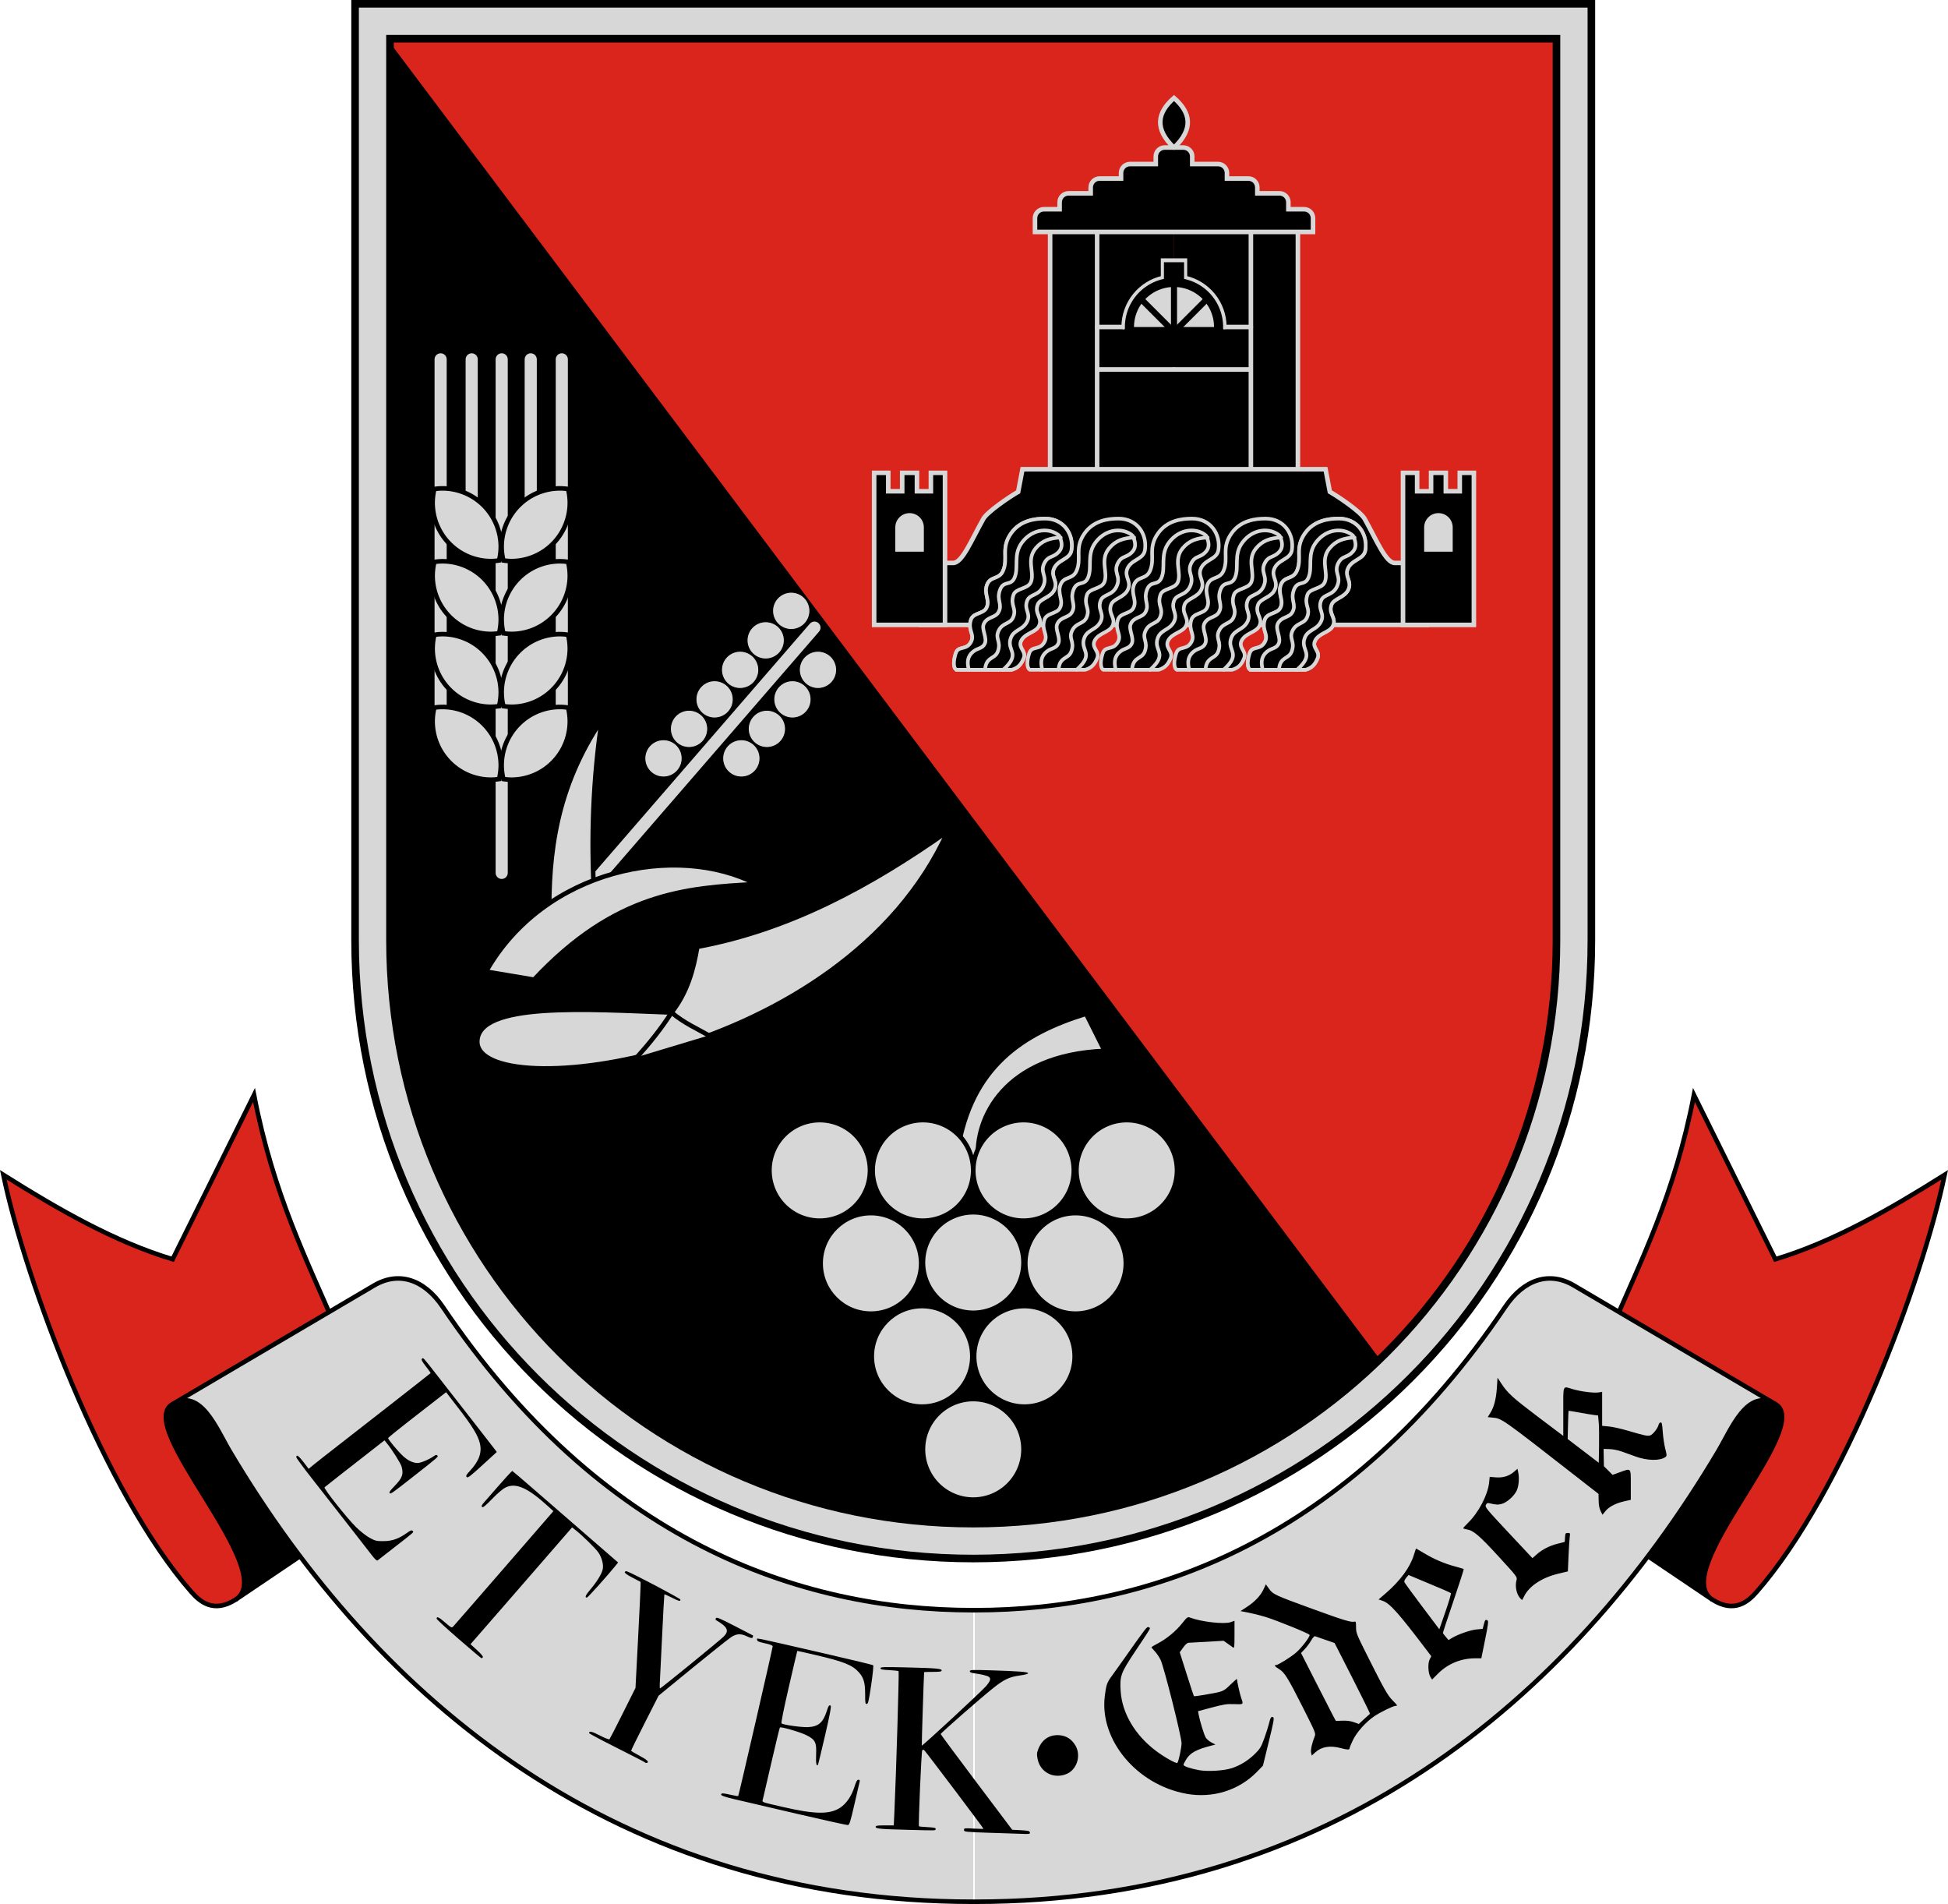<?xml version="1.0" encoding="UTF-8" standalone="no"?>
<!-- Created with Inkscape (http://www.inkscape.org/) -->

<svg
   xmlns:dc="http://purl.org/dc/elements/1.1/"
   xmlns:cc="http://creativecommons.org/ns#"
   xmlns:rdf="http://www.w3.org/1999/02/22-rdf-syntax-ns#"
   xmlns:svg="http://www.w3.org/2000/svg"
   xmlns="http://www.w3.org/2000/svg"
   xmlns:sodipodi="http://sodipodi.sourceforge.net/DTD/sodipodi-0.dtd"
   xmlns:inkscape="http://www.inkscape.org/namespaces/inkscape"
   width="169.81mm"
   height="165.939mm"
   viewBox="0 0 169.81 165.939"
   version="1.1"
   id="svg4892"
   inkscape:version="0.92.1 r15371"
   sodipodi:docname="HUN Etyek címer.svg">
  <sodipodi:namedview
     inkscape:lockguides="false"
     inkscape:bbox-nodes="true"
     inkscape:bbox-paths="true"
     inkscape:snap-bbox="true"
     inkscape:object-nodes="true"
     fit-margin-bottom="0"
     fit-margin-right="0"
     fit-margin-left="0"
     fit-margin-top="0"
     id="base"
     pagecolor="#ffffff"
     bordercolor="#666666"
     borderopacity="1.0"
     inkscape:pageopacity="0.0"
     inkscape:pageshadow="2"
     inkscape:zoom="0.75061741"
     inkscape:cx="-16.67129"
     inkscape:cy="200.71022"
     inkscape:document-units="mm"
     inkscape:current-layer="layer3"
     showgrid="false"
     showborder="true"
     showguides="true"
     inkscape:guide-bbox="true"
     inkscape:snap-global="false"
     inkscape:snap-center="true"
     inkscape:snap-to-guides="true"
     inkscape:window-width="1920"
     inkscape:window-height="1016"
     inkscape:window-x="-4"
     inkscape:window-y="-4"
     inkscape:window-maximized="1"
     inkscape:snap-text-baseline="true"
     inkscape:snap-intersection-paths="true"
     inkscape:object-paths="true"
     inkscape:snap-smooth-nodes="false"
     inkscape:snap-midpoints="true">
    <sodipodi:guide
       inkscape:locked="false"
       id="guide5213"
       orientation="1,0"
       position="1980.96,-2.258" />
  </sodipodi:namedview>
  <defs
     id="defs4886" />
  <g
     inkscape:label="RASZTER"
     id="layer2"
     inkscape:groupmode="layer"
     transform="translate(3066.745,174.53)" />
  <g
     inkscape:label="1"
     id="layer3"
     inkscape:groupmode="layer"
     transform="translate(3066.745,174.53)">
    <path
       style="fill:#000000;stroke-width:1"
       d="m -2456.771,21.507 c 0,-0.044 0.038,-0.103 0.084,-0.131 0.048,-0.03 0.062,0.004 0.033,0.08 -0.056,0.147 -0.117,0.174 -0.117,0.052 z m 16.341,-3.085 c 0,-0.018 0.067,-0.084 0.148,-0.148 0.134,-0.105 0.137,-0.102 0.032,0.032 -0.111,0.141 -0.18,0.186 -0.18,0.116 z m 3.669,-6.272 c 0,-0.068 0.032,-0.103 0.072,-0.079 0.039,0.024 0.05,0.08 0.023,0.123 -0.068,0.111 -0.095,0.098 -0.095,-0.044 z m -100.189,-4.142 c 0,-0.018 0.067,-0.084 0.148,-0.148 0.134,-0.105 0.137,-0.102 0.032,0.032 -0.111,0.141 -0.18,0.186 -0.18,0.116 z m -2.889,-1.132 c -0.105,-0.134 -0.102,-0.137 0.032,-0.032 0.141,0.111 0.186,0.18 0.116,0.18 -0.017,0 -0.084,-0.067 -0.148,-0.148 z m 128.696,-48.091 c -0.062,-0.081 -0.08,-0.12 -0.039,-0.085 0.041,0.035 0.135,0.015 0.209,-0.042 0.116,-0.091 0.12,-0.087 0.03,0.03 -0.058,0.074 -0.08,0.16 -0.049,0.191 0.031,0.031 0.035,0.056 0.01,0.056 -0.025,0 -0.097,-0.067 -0.16,-0.148 z m -3.073,-1.391 c 0.024,-0.04 0.08,-0.05 0.123,-0.023 0.111,0.068 0.098,0.095 -0.044,0.095 -0.068,0 -0.103,-0.032 -0.079,-0.072 z m 2.2,-26.979 c -0.024,-0.039 0.01,-0.071 0.076,-0.071 0.066,0 0.1,0.032 0.076,0.071 -0.024,0.039 -0.058,0.071 -0.076,0.071 -0.018,0 -0.052,-0.032 -0.076,-0.071 z m -13.377,-13.322 c 0.024,-0.04 0.08,-0.05 0.123,-0.023 0.111,0.068 0.098,0.095 -0.044,0.095 -0.068,0 -0.103,-0.032 -0.079,-0.072 z m -124.597,-1.626 c 0,-0.018 0.059,-0.056 0.131,-0.084 0.075,-0.029 0.109,-0.015 0.08,0.033 -0.05,0.08 -0.211,0.119 -0.211,0.05 z m 127.639,-6.311 c -0.027,-0.043 -0.016,-0.099 0.023,-0.123 0.04,-0.024 0.072,0.011 0.072,0.079 0,0.143 -0.027,0.155 -0.095,0.044 z m -3.792,-0.57 c 0.059,-0.024 0.081,-0.084 0.05,-0.133 -0.033,-0.054 -0.016,-0.066 0.043,-0.029 0.117,0.072 0.046,0.222 -0.099,0.212 -0.072,-0.005 -0.071,-0.019 0.01,-0.05 z m -119.486,-3.922 c -0.03,-0.048 0,-0.062 0.08,-0.033 0.147,0.056 0.173,0.117 0.052,0.117 -0.044,0 -0.103,-0.038 -0.131,-0.084 z m 94.846,-14.32 c 0.057,-0.058 0.126,-0.084 0.152,-0.058 0.026,0.026 -0.021,0.073 -0.104,0.105 -0.121,0.046 -0.13,0.036 -0.047,-0.047 z m -56.219,-3.302 c 0.057,-0.058 0.126,-0.084 0.152,-0.058 0.026,0.026 -0.021,0.073 -0.104,0.105 -0.121,0.046 -0.13,0.036 -0.047,-0.047 z m 54.43,-3.362 c -0.024,-0.039 0.01,-0.071 0.076,-0.071 0.066,0 0.1,0.032 0.076,0.071 -0.024,0.039 -0.058,0.071 -0.076,0.071 -0.018,0 -0.052,-0.032 -0.076,-0.071 z m -34.341,-1.453 c -0.076,-0.049 -0.087,-0.083 -0.026,-0.083 0.055,-6.8e-4 0.124,0.037 0.153,0.083 0.065,0.105 0.036,0.105 -0.127,0 z m -9.917,-5.567 c -0.105,-0.134 -0.102,-0.137 0.032,-0.032 0.141,0.111 0.186,0.18 0.116,0.18 -0.018,0 -0.084,-0.067 -0.148,-0.148 z m 26.642,-1.116 c -0.027,-0.043 -0.016,-0.099 0.023,-0.123 0.04,-0.025 0.072,0.011 0.072,0.079 0,0.143 -0.027,0.155 -0.095,0.044 z"
       id="path4978"
       inkscape:connector-curvature="0" />
    <g
       id="g7595">
      <g
         transform="translate(-31.75)"
         id="g5901">
        <path
           style="opacity:1;vector-effect:none;fill:none;fill-opacity:1;fill-rule:evenodd;stroke:#000000;stroke-width:3.175;stroke-linecap:round;stroke-linejoin:miter;stroke-miterlimit:4;stroke-dasharray:none;stroke-dashoffset:0;stroke-opacity:1"
           d="m -2950.157,-40.222 c -29.01,0 -52.364,-23.355 -52.364,-52.364 v -80.092 h 104.727 v 80.092 c 0,29.009 -23.353,52.364 -52.362,52.364 z"
           id="rect5883"
           inkscape:connector-curvature="0"
           sodipodi:nodetypes="ssccss" />
        <path
           sodipodi:nodetypes="ssccss"
           inkscape:connector-curvature="0"
           id="path5888"
           d="m -2950.157,-40.222 c -29.01,0 -52.364,-23.355 -52.364,-52.364 v -80.092 h 104.727 v 80.092 c 0,29.009 -23.353,52.364 -52.362,52.364 z"
           style="opacity:1;vector-effect:none;fill:#da251c;fill-opacity:1;fill-rule:evenodd;stroke:#000000;stroke-width:3.704;stroke-linecap:round;stroke-linejoin:miter;stroke-miterlimit:4;stroke-dasharray:none;stroke-dashoffset:0;stroke-opacity:1" />
        <path
           inkscape:connector-curvature="0"
           style="opacity:1;vector-effect:none;fill:#000000;fill-opacity:1;fill-rule:evenodd;stroke:#000000;stroke-width:0.5;stroke-linecap:round;stroke-linejoin:miter;stroke-miterlimit:4;stroke-dasharray:none;stroke-dashoffset:0;stroke-opacity:1"
           d="M -466.906,-221.201 V 81.51 c 0,109.641 88.27,197.912 197.914,197.912 53.544,0 101.98,-21.06 137.537,-55.371 l -334.871,-445.252 z"
           transform="matrix(0.265,0,0,0.265,-2878.986,-114.152)"
           id="path5890" />
        <path
           style="opacity:1;vector-effect:none;fill:none;fill-opacity:1;fill-rule:evenodd;stroke:#d7d7d7;stroke-width:2.381;stroke-linecap:round;stroke-linejoin:miter;stroke-miterlimit:4;stroke-dasharray:none;stroke-dashoffset:0;stroke-opacity:1"
           d="m -2950.157,-40.222 c -29.01,0 -52.364,-23.355 -52.364,-52.364 v -80.092 h 104.727 v 80.092 c 0,29.009 -23.353,52.364 -52.362,52.364 z"
           id="path5895"
           inkscape:connector-curvature="0"
           sodipodi:nodetypes="ssccss" />
      </g>
      <g
         id="g5944">
        <g
           id="g5934"
           transform="translate(-148.167,-47.625)">
          <path
             inkscape:transform-center-y="-12.19322"
             inkscape:transform-center-x="69.281645"
             sodipodi:nodetypes="csccccc"
             inkscape:connector-curvature="0"
             id="path5920"
             d="m -2898.021,12.495 c -1.965,1.261 -3.172,0.143 -3.877,-0.661 -7.583,-8.643 -14.426,-26.968 -16.391,-36.35 4.83,3.038 9.698,5.831 14.761,7.358 l 7.094,-14.32 c 1.688,8.736 4.623,14.425 7.314,20.709 l 1.498,10.531"
             style="opacity:1;vector-effect:none;fill:#da251c;fill-opacity:1;stroke:#000000;stroke-width:0.397;stroke-linecap:round;stroke-linejoin:miter;stroke-miterlimit:4;stroke-dasharray:none;stroke-dashoffset:0;stroke-opacity:1" />
          <path
             inkscape:transform-center-y="-1.0042607"
             inkscape:transform-center-x="61.97624"
             sodipodi:nodetypes="cccc"
             inkscape:connector-curvature="0"
             id="path5918"
             d="m -2903.537,-4.534 c -3.396,1.961 9.361,14.525 5.516,17.029 l 10.839,-7.314 -9.564,-13.713"
             style="opacity:1;vector-effect:none;fill:#000000;fill-opacity:1;stroke:#000000;stroke-width:0.397;stroke-linecap:round;stroke-linejoin:miter;stroke-miterlimit:4;stroke-dasharray:none;stroke-dashoffset:0;stroke-opacity:1" />
          <path
             inkscape:transform-center-y="8.6881001"
             inkscape:transform-center-x="34.965191"
             sodipodi:nodetypes="csscsc"
             inkscape:connector-curvature="0"
             id="path5916"
             d="m -2833.741,13.427 c -15.256,0 -32.496,-6.066 -46.242,-26.435 -1.629,-2.414 -3.854,-3.122 -5.982,-1.869 l -17.572,10.344 c 2.458,-1.419 3.806,2.128 4.985,4.113 12.937,21.771 33.849,39.256 64.811,39.256"
             style="opacity:1;vector-effect:none;fill:#d7d7d7;fill-opacity:1;stroke:#000000;stroke-width:0.397;stroke-linecap:round;stroke-linejoin:miter;stroke-miterlimit:4;stroke-dasharray:none;stroke-dashoffset:0;stroke-opacity:1" />
          <path
             style="opacity:1;vector-effect:none;fill:#da251c;fill-opacity:1;stroke:#000000;stroke-width:0.397;stroke-linecap:round;stroke-linejoin:miter;stroke-miterlimit:4;stroke-dasharray:none;stroke-dashoffset:0;stroke-opacity:1"
             d="m -2769.327,12.495 c 1.965,1.261 3.172,0.143 3.877,-0.661 7.583,-8.643 14.426,-26.968 16.391,-36.35 -4.83,3.038 -9.698,5.831 -14.761,7.358 l -7.094,-14.32 c -1.688,8.736 -4.623,14.425 -7.314,20.709 l -1.498,10.531"
             id="path5922"
             inkscape:connector-curvature="0"
             sodipodi:nodetypes="csccccc"
             inkscape:transform-center-x="-69.28167"
             inkscape:transform-center-y="-12.19322" />
          <path
             style="opacity:1;vector-effect:none;fill:#000000;fill-opacity:1;stroke:#000000;stroke-width:0.397;stroke-linecap:round;stroke-linejoin:miter;stroke-miterlimit:4;stroke-dasharray:none;stroke-dashoffset:0;stroke-opacity:1"
             d="m -2763.811,-4.534 c 3.396,1.961 -9.361,14.525 -5.516,17.029 l -10.839,-7.314 9.564,-13.713"
             id="path5924"
             inkscape:connector-curvature="0"
             sodipodi:nodetypes="cccc"
             inkscape:transform-center-x="-61.976265"
             inkscape:transform-center-y="-1.0042607" />
          <path
             style="opacity:1;vector-effect:none;fill:#d7d7d7;fill-opacity:1;stroke:#000000;stroke-width:0.397;stroke-linecap:round;stroke-linejoin:miter;stroke-miterlimit:4;stroke-dasharray:none;stroke-dashoffset:0;stroke-opacity:1"
             d="m -2833.607,13.427 c 15.256,0 32.496,-6.066 46.242,-26.435 1.629,-2.414 3.854,-3.122 5.982,-1.869 l 17.572,10.344 c -2.458,-1.419 -3.806,2.128 -4.985,4.113 -12.937,21.771 -33.849,39.256 -64.811,39.256"
             id="path5926"
             inkscape:connector-curvature="0"
             sodipodi:nodetypes="csscsc"
             inkscape:transform-center-x="-34.965216"
             inkscape:transform-center-y="8.6881001" />
        </g>
        <path
           style="fill:#000000;stroke-width:1"
           d="m -2980.319,-14.792 c -2.317,-0.078 -2.392,-0.086 -2.392,-0.252 0,-0.164 0.036,-0.169 0.847,-0.119 0.466,0.028 0.847,0.033 0.847,0.011 0,-0.067 -5.084,-6.802 -5.178,-6.86 -0.047,-0.029 -0.119,-0.02 -0.159,0.02 -0.072,0.072 -0.349,6.558 -0.283,6.629 0.019,0.02 0.359,0.053 0.757,0.074 0.567,0.03 0.717,0.064 0.697,0.159 -0.031,0.149 0.203,0.142 -2.396,0.076 -2.483,-0.063 -2.836,-0.096 -2.836,-0.269 0,-0.094 0.166,-0.12 0.791,-0.12 h 0.791 l 0.052,-1.122 c 0.155,-3.351 0.422,-12.259 0.369,-12.312 -0.034,-0.034 -0.403,-0.078 -0.821,-0.098 -0.605,-0.029 -0.76,-0.062 -0.76,-0.164 0,-0.112 0.278,-0.121 2.265,-0.072 2.632,0.065 3.069,0.103 3.069,0.271 0,0.093 -0.164,0.119 -0.762,0.119 -0.419,0 -0.763,0.009 -0.765,0.021 -0.028,0.18 -0.226,6.38 -0.204,6.402 0.05,0.052 5.202,-4.715 5.598,-5.179 0.378,-0.443 0.445,-0.651 0.26,-0.804 -0.121,-0.101 -0.674,-0.237 -1.269,-0.314 -0.288,-0.037 -0.402,-0.09 -0.402,-0.185 0,-0.119 0.194,-0.127 1.799,-0.078 2.494,0.077 3.281,0.139 3.281,0.256 0,0.058 -0.295,0.138 -0.733,0.197 -0.915,0.125 -1.376,0.347 -2.367,1.14 -1.08,0.865 -4.52,3.879 -4.52,3.96 0,0.037 1.402,1.929 3.116,4.204 l 3.116,4.137 0.757,0.042 c 0.633,0.035 0.761,0.066 0.785,0.191 0.024,0.129 -0.037,0.146 -0.465,0.133 -0.271,-0.008 -1.569,-0.051 -2.885,-0.096 z m -16.997,-1.671 c -2.375,-0.553 -4.823,-1.125 -5.44,-1.27 -0.791,-0.186 -1.122,-0.3 -1.122,-0.385 0,-0.154 0.127,-0.152 0.857,0.015 0.327,0.074 0.609,0.12 0.628,0.102 0.046,-0.046 3.003,-12.887 3.003,-13.042 0,-0.087 -0.203,-0.169 -0.677,-0.271 -0.543,-0.117 -0.677,-0.177 -0.677,-0.299 0,-0.18 -0.686,-0.318 5.673,1.143 2.398,0.551 4.395,1.031 4.437,1.068 0.045,0.039 -0.024,0.747 -0.168,1.721 -0.207,1.397 -0.267,1.655 -0.388,1.655 -0.124,0 -0.142,-0.107 -0.138,-0.826 0,-1.002 -0.118,-1.443 -0.531,-1.913 -0.577,-0.656 -1.319,-0.953 -3.846,-1.54 -0.838,-0.195 -1.531,-0.35 -1.539,-0.344 -0.01,0.005 -0.34,1.418 -0.737,3.139 -0.454,1.965 -0.69,3.149 -0.637,3.182 0.224,0.139 1.782,0.352 2.34,0.32 0.872,-0.049 1.279,-0.399 1.593,-1.367 0.166,-0.512 0.215,-0.582 0.349,-0.499 0.072,0.044 -0.062,0.755 -0.487,2.592 -0.322,1.392 -0.603,2.548 -0.623,2.568 -0.134,0.134 -0.188,-0.168 -0.157,-0.887 0.046,-1.078 -0.066,-1.307 -0.832,-1.697 -0.539,-0.274 -2.236,-0.768 -2.326,-0.677 -0.026,0.026 -0.349,1.356 -0.718,2.956 -0.369,1.599 -0.705,3.051 -0.747,3.225 -0.088,0.366 -0.301,0.273 1.716,0.743 2.806,0.653 4.113,0.668 5.025,0.055 0.524,-0.352 0.971,-1.009 1.218,-1.791 0.149,-0.472 0.239,-0.634 0.35,-0.635 0.113,-0.001 0.139,0.046 0.104,0.189 -0.025,0.105 -0.229,0.991 -0.454,1.968 -0.351,1.527 -0.432,1.78 -0.57,1.793 -0.089,0.008 -2.104,-0.438 -4.479,-0.991 z m 33.981,-1.738 c -4.314,-0.781 -7.578,-4.691 -7.104,-8.509 0.121,-0.973 0.191,-1.18 0.574,-1.702 0.182,-0.248 0.559,-0.775 0.838,-1.171 2.254,-3.197 2.262,-3.208 2.417,-3.125 0.178,0.095 0.309,-0.138 -1.214,2.151 -1.224,1.839 -1.318,2.101 -1.232,3.414 0.126,1.921 1.239,3.811 3.054,5.19 0.724,0.55 1.797,1.154 1.888,1.063 0.109,-0.109 0.367,-1.315 0.367,-1.717 0,-0.567 -1.537,-6.67 -1.831,-7.27 -0.116,-0.237 -0.342,-0.569 -0.502,-0.739 -0.16,-0.17 -0.292,-0.329 -0.292,-0.352 0,-0.024 0.262,-0.181 0.582,-0.349 0.761,-0.4 1.562,-1.067 2.115,-1.762 0.414,-0.52 0.46,-0.553 0.664,-0.475 0.976,0.371 2.979,0.598 3.54,0.401 l 0.339,-0.119 v 1.207 c 0,1.119 -0.01,1.199 -0.144,1.105 -0.079,-0.056 -0.292,-0.208 -0.474,-0.338 l -0.331,-0.236 -1.431,0.087 c -0.787,0.048 -1.513,0.087 -1.613,0.087 -0.121,5.08e-4 -0.283,0.141 -0.481,0.416 l -0.299,0.416 0.6,1.892 c 0.33,1.04 0.614,1.909 0.632,1.93 0.018,0.021 0.416,-0.028 0.885,-0.109 1.698,-0.293 1.667,-0.281 2.294,-0.886 0.315,-0.304 0.573,-0.531 0.573,-0.504 0,0.18 0.266,1.357 0.375,1.662 0.205,0.572 0.215,0.564 -0.608,0.532 -0.644,-0.025 -0.899,0.014 -1.948,0.293 l -1.207,0.322 0.054,0.3 c 0.098,0.546 0.463,1.735 0.609,1.987 0.079,0.136 0.303,0.332 0.498,0.435 l 0.354,0.187 -0.397,0.103 c -1.255,0.324 -1.789,0.615 -2.139,1.168 -0.136,0.215 -0.247,0.437 -0.247,0.494 0,0.12 0.573,0.319 1.337,0.463 0.757,0.143 2.202,0.055 2.896,-0.178 0.742,-0.248 1.418,-0.671 2.008,-1.254 0.432,-0.427 0.526,-0.584 0.797,-1.329 0.169,-0.465 0.351,-1.036 0.406,-1.269 0.128,-0.55 0.207,-0.674 0.368,-0.581 0.109,0.063 0.055,0.367 -0.38,2.148 l -0.507,2.074 -0.52,0.535 c -1.575,1.62 -3.865,2.331 -6.163,1.915 z m -12.008,-1.751 c -0.505,-0.258 -0.829,-0.689 -0.949,-1.264 -0.086,-0.409 -0.079,-0.526 0.054,-0.873 0.326,-0.853 0.988,-1.284 1.86,-1.212 0.592,0.049 1.062,0.353 1.377,0.89 0.41,0.699 0.27,1.645 -0.326,2.2 -0.506,0.472 -1.379,0.584 -2.016,0.258 z m -35.184,-0.984 c -0.045,-0.042 -1.158,-0.616 -2.473,-1.276 -1.315,-0.66 -2.392,-1.234 -2.392,-1.275 0,-0.203 0.243,-0.148 0.943,0.213 0.422,0.218 0.797,0.364 0.834,0.324 0.037,-0.04 0.562,-1.062 1.167,-2.273 l 1.1,-2.201 0.223,-4.276 c 0.122,-2.352 0.222,-4.43 0.222,-4.62 l -9e-4,-0.344 -0.711,-0.371 c -0.47,-0.245 -0.696,-0.409 -0.667,-0.484 0.024,-0.062 0.106,-0.092 0.182,-0.067 0.514,0.173 4.668,2.365 4.668,2.464 0,0.177 -0.112,0.15 -0.773,-0.182 -0.33,-0.166 -0.611,-0.29 -0.625,-0.275 -0.014,0.015 -0.106,1.703 -0.204,3.752 -0.098,2.049 -0.187,3.887 -0.199,4.085 -0.011,0.198 6e-4,0.36 0.027,0.36 0.083,0 5.277,-4.233 5.563,-4.534 0.483,-0.507 0.32,-0.832 -0.722,-1.439 -0.013,-0.007 1e-4,-0.074 0.028,-0.148 0.043,-0.111 0.334,0.01 1.632,0.679 0.869,0.448 1.591,0.821 1.603,0.83 0.013,0.009 4e-4,0.076 -0.027,0.148 -0.044,0.114 -0.114,0.103 -0.518,-0.082 -0.55,-0.252 -0.9,-0.228 -1.389,0.096 -0.292,0.193 -2.693,2.126 -5.285,4.255 l -1.015,0.833 -1.205,2.37 c -0.663,1.303 -1.197,2.395 -1.187,2.427 0.01,0.031 0.343,0.228 0.738,0.437 0.659,0.348 0.86,0.546 0.632,0.622 -0.048,0.016 -0.124,-0.005 -0.169,-0.047 z m 58.074,-0.828 c -0.059,-0.234 0.082,-0.883 0.311,-1.437 0.106,-0.256 0.073,-0.337 -1.018,-2.498 -1.324,-2.622 -1.604,-3.074 -2.091,-3.37 -0.365,-0.221 -0.457,-0.346 -0.255,-0.346 0.175,0 1.241,-0.663 1.731,-1.078 0.476,-0.402 1.24,-1.401 1.189,-1.554 -0.038,-0.115 -2.88,-1.27 -3.864,-1.57 -0.399,-0.122 -1.047,-0.285 -1.441,-0.362 l -0.716,-0.141 0.559,-0.364 c 0.688,-0.448 1.194,-0.987 1.453,-1.545 l 0.196,-0.424 0.278,0.387 c 0.352,0.491 0.488,0.553 3.804,1.762 2.665,0.971 3.349,1.179 3.631,1.106 0.132,-0.035 0.15,0.024 0.15,0.483 0,0.497 0.047,0.617 0.94,2.398 1.5,2.992 1.808,3.538 2.241,3.975 0.444,0.447 0.463,0.483 0.27,0.483 -0.214,0 -1.327,0.543 -1.87,0.911 -0.734,0.499 -1.524,1.383 -1.86,2.084 -0.158,0.329 -0.286,0.647 -0.286,0.706 0,0.14 -0.188,0.135 -0.762,-0.019 -0.924,-0.248 -1.673,-0.129 -2.204,0.351 l -0.329,0.298 z m 5.131,-3.402 c 0.024,-0.016 -0.66,-1.411 -1.52,-3.1 l -1.565,-3.071 -0.806,-0.28 c -0.443,-0.154 -0.85,-0.296 -0.905,-0.315 -0.054,-0.019 -0.203,0.149 -0.331,0.374 -0.128,0.225 -0.378,0.562 -0.557,0.75 l -0.325,0.341 1.311,2.58 c 0.721,1.419 1.404,2.751 1.518,2.959 l 0.207,0.38 0.577,-0.02 c 0.387,-0.013 0.716,0.031 1,0.133 l 0.423,0.153 0.464,-0.428 c 0.255,-0.236 0.484,-0.441 0.508,-0.457 z m 5.274,-3.207 c -0.207,-0.316 -0.247,-1.196 -0.069,-1.54 l 0.141,-0.272 -0.407,-0.536 c -2.474,-3.259 -3.214,-4.086 -3.845,-4.297 l -0.344,-0.115 0.621,-0.535 c 1.258,-1.084 2.124,-2.261 2.452,-3.333 0.096,-0.314 0.184,-0.572 0.195,-0.572 0.011,0 0.332,0.187 0.713,0.416 0.855,0.514 1.785,0.91 2.701,1.151 0.384,0.101 0.717,0.202 0.739,0.224 0.022,0.022 -0.378,1.269 -0.889,2.771 -0.511,1.502 -0.928,2.757 -0.926,2.789 0,0.032 0.113,0.186 0.248,0.343 l 0.244,0.286 0.281,-0.173 c 0.522,-0.321 1.617,-0.703 2.159,-0.754 l 0.539,-0.05 0.093,-0.37 c 0.104,-0.414 0.155,-0.473 0.324,-0.369 0.096,0.059 0.06,0.352 -0.21,1.688 l -0.326,1.616 h -0.551 c -1.209,0 -2.364,0.474 -3.207,1.317 l -0.534,0.534 z m 1.779,-7.313 c -0.056,-0.054 -1.012,-0.465 -3.234,-1.389 l -0.459,-0.191 -0.206,0.245 c -0.121,0.144 -0.185,0.3 -0.154,0.38 0.029,0.074 0.726,1.029 1.549,2.121 l 1.497,1.986 0.536,-1.544 c 0.295,-0.849 0.507,-1.573 0.47,-1.608 z m -86.485,4.004 c -1.057,-0.917 -1.923,-1.713 -1.926,-1.768 -0.012,-0.24 0.177,-0.159 0.723,0.314 0.548,0.474 0.591,0.495 0.72,0.357 0.075,-0.081 0.8,-0.91 1.609,-1.843 0.81,-0.933 1.834,-2.112 2.277,-2.62 0.442,-0.508 1.714,-1.973 2.825,-3.256 l 2.021,-2.332 -0.497,-0.453 c -1.736,-1.581 -2.762,-2.037 -3.644,-1.621 -0.263,0.124 -0.69,0.482 -1.193,1.001 -0.587,0.605 -0.808,0.784 -0.88,0.711 -0.072,-0.072 -0.035,-0.167 0.149,-0.378 1.965,-2.252 2.439,-2.777 2.491,-2.757 0.034,0.013 0.917,0.767 1.962,1.675 1.045,0.908 3.105,2.696 4.577,3.974 l 2.677,2.323 -0.243,0.302 c -0.674,0.838 -2.399,2.757 -2.478,2.757 -0.211,0 -0.122,-0.207 0.308,-0.715 0.568,-0.671 0.979,-1.342 1.07,-1.745 0.091,-0.402 -0.072,-1.029 -0.384,-1.48 -0.244,-0.352 -1.36,-1.447 -1.955,-1.919 l -0.329,-0.261 -2.286,2.634 c -1.257,1.449 -2.934,3.378 -3.727,4.287 -0.793,0.909 -1.757,2.015 -2.142,2.458 l -0.701,0.804 0.568,0.516 c 0.344,0.313 0.544,0.554 0.508,0.614 -0.033,0.054 -0.087,0.096 -0.119,0.094 -0.032,-0.003 -0.923,-0.755 -1.98,-1.672 z m 92.52,-3.567 c -0.322,-0.356 -0.46,-1.06 -0.311,-1.581 0.073,-0.255 0.029,-0.312 -1.578,-2.062 -1.677,-1.826 -2.179,-2.253 -2.751,-2.345 -0.175,-0.028 -0.319,-0.076 -0.319,-0.107 0,-0.031 0.193,-0.245 0.429,-0.476 0.914,-0.894 1.715,-2.429 1.827,-3.501 l 0.052,-0.497 0.539,0.043 c 0.631,0.051 1.16,-0.115 1.6,-0.501 l 0.28,-0.246 0.061,0.278 c 0.115,0.522 0.056,1.246 -0.134,1.637 -0.231,0.477 -0.853,1.026 -1.298,1.146 -0.319,0.086 -0.495,0.077 -1.075,-0.057 -0.172,-0.039 -0.235,-0.008 -0.308,0.152 -0.086,0.188 0.045,0.348 1.984,2.417 l 2.076,2.216 0.361,-0.318 c 0.507,-0.447 1.113,-0.757 1.834,-0.94 l 0.619,-0.157 0.026,-0.391 c 0.024,-0.356 0.045,-0.391 0.242,-0.391 0.206,0 0.214,0.018 0.168,0.36 -0.027,0.198 -0.074,0.952 -0.105,1.676 l -0.056,1.316 -0.815,0.194 c -1.453,0.345 -2.58,1.094 -3.009,1.997 -0.078,0.165 -0.154,0.3 -0.168,0.3 -0.014,0 -0.092,-0.074 -0.173,-0.164 z m -100.097,-3.74 c -0.224,-0.291 -0.915,-1.18 -1.537,-1.975 -0.622,-0.795 -1.428,-1.826 -1.792,-2.292 -0.364,-0.466 -1.242,-1.589 -1.952,-2.495 -0.71,-0.907 -1.294,-1.703 -1.298,-1.769 -0.021,-0.288 0.199,-0.142 0.619,0.41 l 0.451,0.593 0.392,-0.325 c 0.216,-0.179 1.249,-0.99 2.297,-1.804 1.048,-0.814 2.305,-1.793 2.794,-2.177 0.489,-0.384 1.46,-1.142 2.159,-1.686 1.075,-0.836 2.897,-2.267 2.991,-2.35 0.015,-0.014 -0.171,-0.278 -0.414,-0.587 -0.332,-0.423 -0.418,-0.587 -0.345,-0.66 0.121,-0.121 0.058,-0.189 1.378,1.504 0.581,0.745 1.875,2.402 2.876,3.683 1.001,1.281 1.922,2.464 2.046,2.631 l 0.227,0.302 -1.261,1.154 c -1.061,0.971 -1.278,1.135 -1.364,1.03 -0.084,-0.101 -0.035,-0.196 0.274,-0.526 0.812,-0.869 1.08,-1.621 0.868,-2.443 -0.182,-0.706 -0.63,-1.436 -1.859,-3.031 l -1.075,-1.394 -0.783,0.609 c -0.431,0.335 -1.567,1.219 -2.526,1.964 -0.959,0.745 -1.745,1.389 -1.748,1.43 -0.01,0.11 0.873,1.167 1.305,1.564 0.422,0.389 0.873,0.604 1.262,0.603 0.279,-8.72e-4 1.007,-0.306 1.406,-0.59 0.189,-0.134 0.255,-0.147 0.327,-0.061 0.089,0.108 0.06,0.134 -2.018,1.765 -1.957,1.537 -2.056,1.606 -2.145,1.517 -0.066,-0.066 0.042,-0.229 0.383,-0.578 0.722,-0.74 0.844,-1.062 0.657,-1.736 -0.082,-0.297 -0.833,-1.487 -1.29,-2.045 l -0.202,-0.247 -1.507,1.178 c -0.829,0.648 -1.987,1.552 -2.575,2.01 -0.588,0.457 -1.102,0.864 -1.142,0.904 -0.101,0.098 1.939,2.676 2.75,3.476 0.364,0.359 0.884,0.767 1.188,0.931 0.492,0.267 0.599,0.292 1.217,0.286 0.75,-0.007 1.318,-0.21 2.036,-0.725 0.293,-0.21 0.403,-0.25 0.48,-0.173 0.124,0.124 0.232,0.025 -1.5,1.373 -0.792,0.616 -1.485,1.155 -1.54,1.2 -0.071,0.057 -0.22,-0.075 -0.508,-0.449 z m 107.114,-3.853 c -0.109,-0.219 -0.166,-0.523 -0.172,-0.91 l -0.01,-0.581 -1.812,-1.412 c -6.742,-5.256 -6.602,-5.158 -7.449,-5.239 l -0.397,-0.038 0.242,-0.392 c 0.318,-0.516 0.495,-1.223 0.559,-2.228 l 0.052,-0.819 0.314,0.481 c 0.565,0.864 0.997,1.258 3.222,2.937 l 2.196,1.656 v -2.12 c 0,-2.417 -0.082,-2.224 0.834,-1.952 0.694,0.206 1.835,0.35 2.247,0.283 l 0.307,-0.05 v 1.481 1.481 l 0.586,0.054 c 0.322,0.03 1.056,0.193 1.63,0.361 1.482,0.435 1.715,0.486 1.961,0.424 0.226,-0.057 0.688,-0.64 0.746,-0.942 0.018,-0.092 0.093,-0.18 0.167,-0.194 0.113,-0.022 0.144,0.111 0.194,0.825 0.032,0.468 0.13,1.127 0.217,1.464 0.147,0.567 0.148,0.622 0.02,0.721 -0.449,0.347 -1.568,0.333 -2.583,-0.033 -0.335,-0.121 -0.872,-0.314 -1.194,-0.43 -0.344,-0.124 -0.797,-0.216 -1.101,-0.224 l -0.516,-0.014 0.013,0.753 0.014,0.753 0.377,0.377 0.377,0.377 0.61,-0.22 c 1.037,-0.374 0.98,-0.437 0.98,1.088 v 1.308 l -0.568,0.128 c -0.751,0.17 -1.341,0.478 -1.648,0.861 l -0.251,0.313 z m -0.166,-7.712 -0.054,-0.61 -0.395,-0.052 c -0.217,-0.028 -0.793,-0.125 -1.279,-0.214 -0.486,-0.089 -0.892,-0.153 -0.901,-0.143 -0.01,0.011 -0.031,0.568 -0.047,1.238 l -0.03,1.219 1.355,1.035 1.355,1.035 0.026,-1.45 c 0.014,-0.798 0,-1.725 -0.028,-2.06 z"
           id="path5914"
           inkscape:connector-curvature="0" />
      </g>
      <g
         id="g6241"
         transform="translate(-121.708)">
        <path
           sodipodi:nodetypes="cccc"
           inkscape:connector-curvature="0"
           id="path6204"
           d="m -2861.577,-74.155 c 1.175,-7.46 5.756,-10.334 11.216,-12.026 l 1.62,3.24 c -8.733,0.35 -11.347,5.889 -11.029,9.534"
           style="opacity:1;vector-effect:none;fill:#d7d7d7;fill-opacity:1;stroke:#000000;stroke-width:0.397;stroke-linecap:round;stroke-linejoin:miter;stroke-miterlimit:4;stroke-dasharray:none;stroke-dashoffset:0;stroke-opacity:1" />
        <path
           style="opacity:1;vector-effect:none;fill:#d7d7d7;fill-opacity:1;fill-rule:evenodd;stroke:#000000;stroke-width:0.397;stroke-linecap:round;stroke-linejoin:miter;stroke-miterlimit:4;stroke-dasharray:none;stroke-dashoffset:0;stroke-opacity:1"
           d="m -2855.818,-64.497 a 4.381,4.381 0 0 1 -4.381,4.381 4.381,4.381 0 0 1 -4.381,-4.381 4.381,4.381 0 0 1 4.381,-4.381 4.381,4.381 0 0 1 4.381,4.381 z"
           id="path5946"
           inkscape:connector-curvature="0" />
        <path
           style="opacity:1;vector-effect:none;fill:#d7d7d7;fill-opacity:1;fill-rule:evenodd;stroke:#000000;stroke-width:0.397;stroke-linecap:round;stroke-linejoin:miter;stroke-miterlimit:4;stroke-dasharray:none;stroke-dashoffset:0;stroke-opacity:1"
           d="m -2855.818,-48.217 a 4.381,4.381 0 0 1 -4.381,4.381 4.381,4.381 0 0 1 -4.381,-4.381 4.381,4.381 0 0 1 4.381,-4.381 4.381,4.381 0 0 1 4.381,4.381 z"
           id="circle5948"
           inkscape:connector-curvature="0" />
        <path
           inkscape:transform-center-y="-6.6701987"
           inkscape:transform-center-x="13.381751"
           inkscape:connector-curvature="0"
           style="opacity:1;vector-effect:none;fill:#d7d7d7;fill-opacity:1;fill-rule:evenodd;stroke:#000000;stroke-width:0.397;stroke-linecap:round;stroke-linejoin:miter;stroke-miterlimit:4;stroke-dasharray:none;stroke-dashoffset:0;stroke-opacity:1"
           d="m -2869.2,-72.527 a 4.381,4.381 0 0 1 -4.381,4.381 4.381,4.381 0 0 1 -4.381,-4.381 4.381,4.381 0 0 1 4.381,-4.381 4.381,4.381 0 0 1 4.381,4.381 z"
           id="circle5950" />
        <path
           inkscape:transform-center-y="1.4331601"
           inkscape:transform-center-x="8.9211508"
           id="path5984"
           style="opacity:1;vector-effect:none;fill:#d7d7d7;fill-opacity:1;fill-rule:evenodd;stroke:#000000;stroke-width:0.397;stroke-linecap:round;stroke-linejoin:miter;stroke-miterlimit:4;stroke-dasharray:none;stroke-dashoffset:0;stroke-opacity:1"
           d="m -2864.739,-64.424 c 0,1.194 -0.481,2.296 -1.283,3.098 -0.802,0.802 -1.904,1.283 -3.098,1.283 -1e-4,0 -2e-4,0 -3e-4,0 -2.42,-1.83e-4 -4.381,-1.962 -4.381,-4.381 0,-9.8e-5 0,-1.97e-4 0,-2.95e-4 2e-4,-2.42 1.962,-4.381 4.381,-4.381 2e-4,0 4e-4,0 6e-4,0 1.194,1.62e-4 2.295,0.481 3.098,1.283 0.802,0.802 1.283,1.904 1.283,3.098 0,0 0,0 0,0 0,0 0,0 0,0"
           inkscape:connector-curvature="0" />
        <path
           inkscape:transform-center-y="9.5365189"
           inkscape:transform-center-x="4.4605003"
           id="path5986"
           style="opacity:1;vector-effect:none;fill:#d7d7d7;fill-opacity:1;fill-rule:evenodd;stroke:#000000;stroke-width:0.397;stroke-linecap:round;stroke-linejoin:miter;stroke-miterlimit:4;stroke-dasharray:none;stroke-dashoffset:0;stroke-opacity:1"
           d="m -2860.278,-56.321 c 0,1.178 -0.471,2.286 -1.283,3.098 -0.812,0.812 -1.92,1.283 -3.098,1.283 -2e-4,0 -4e-4,0 -6e-4,0 -2.42,-3.43e-4 -4.381,-1.962 -4.381,-4.381 0,-1.97e-4 0,-3.94e-4 0,-5.91e-4 3e-4,-2.42 1.962,-4.381 4.381,-4.381 1e-4,0 2e-4,0 3e-4,0 1.178,7.4e-5 2.286,0.471 3.098,1.283 0.812,0.812 1.283,1.92 1.283,3.098 0,0 0,0 0,0 0,0 0,0 0,0"
           inkscape:connector-curvature="0" />
        <path
           id="path6030"
           d="m -2851.199,-72.527 a 4.381,4.381 0 0 0 4.381,4.381 4.381,4.381 0 0 0 4.381,-4.381 4.381,4.381 0 0 0 -4.381,-4.381 4.381,4.381 0 0 0 -4.381,4.381 z"
           style="opacity:1;vector-effect:none;fill:#d7d7d7;fill-opacity:1;fill-rule:evenodd;stroke:#000000;stroke-width:0.397;stroke-linecap:round;stroke-linejoin:miter;stroke-miterlimit:4;stroke-dasharray:none;stroke-dashoffset:0;stroke-opacity:1"
           inkscape:connector-curvature="0"
           inkscape:transform-center-x="-13.381751"
           inkscape:transform-center-y="-6.6701987" />
        <path
           inkscape:connector-curvature="0"
           d="m -2855.66,-64.424 c 0,1.194 0.481,2.296 1.283,3.098 0.802,0.802 1.904,1.283 3.098,1.283 1e-4,0 2e-4,0 3e-4,0 2.42,-1.83e-4 4.381,-1.962 4.381,-4.381 0,-9.8e-5 0,-1.97e-4 0,-2.95e-4 -2e-4,-2.42 -1.962,-4.381 -4.381,-4.381 -2e-4,0 -4e-4,0 -6e-4,0 -1.194,1.62e-4 -2.295,0.481 -3.098,1.283 -0.802,0.802 -1.283,1.904 -1.283,3.098 0,0 0,0 0,0 0,0 0,0 0,0"
           style="opacity:1;vector-effect:none;fill:#d7d7d7;fill-opacity:1;fill-rule:evenodd;stroke:#000000;stroke-width:0.397;stroke-linecap:round;stroke-linejoin:miter;stroke-miterlimit:4;stroke-dasharray:none;stroke-dashoffset:0;stroke-opacity:1"
           id="path6032"
           inkscape:transform-center-x="-8.9211511"
           inkscape:transform-center-y="1.4331601" />
        <path
           inkscape:connector-curvature="0"
           d="m -2860.12,-56.321 c 0,1.178 0.471,2.286 1.283,3.098 0.812,0.812 1.92,1.283 3.098,1.283 2e-4,0 4e-4,0 6e-4,0 2.42,-3.43e-4 4.381,-1.962 4.381,-4.381 0,-1.97e-4 0,-3.94e-4 0,-5.91e-4 -3e-4,-2.42 -1.962,-4.381 -4.381,-4.381 -10e-5,0 -2e-4,0 -3e-4,0 -1.178,7.4e-5 -2.286,0.471 -3.098,1.283 -0.812,0.812 -1.283,1.92 -1.283,3.098 0,0 0,0 0,0 0,0 0,0 0,0"
           style="opacity:1;vector-effect:none;fill:#d7d7d7;fill-opacity:1;fill-rule:evenodd;stroke:#000000;stroke-width:0.397;stroke-linecap:round;stroke-linejoin:miter;stroke-miterlimit:4;stroke-dasharray:none;stroke-dashoffset:0;stroke-opacity:1"
           id="path6034"
           inkscape:transform-center-x="-4.4605006"
           inkscape:transform-center-y="9.5365189" />
        <path
           inkscape:transform-center-y="-6.6701987"
           inkscape:transform-center-x="-13.381751"
           inkscape:connector-curvature="0"
           style="opacity:1;vector-effect:none;fill:#d7d7d7;fill-opacity:1;fill-rule:evenodd;stroke:#000000;stroke-width:0.397;stroke-linecap:round;stroke-linejoin:miter;stroke-miterlimit:4;stroke-dasharray:none;stroke-dashoffset:0;stroke-opacity:1"
           d="m -2860.195,-72.527 a 4.381,4.381 0 0 0 4.381,4.381 4.381,4.381 0 0 0 4.381,-4.381 4.381,4.381 0 0 0 -4.381,-4.381 4.381,4.381 0 0 0 -4.381,4.381 z"
           id="path6200" />
        <path
           id="path6202"
           d="m -2860.203,-72.527 a 4.381,4.381 0 0 1 -4.381,4.381 4.381,4.381 0 0 1 -4.381,-4.381 4.381,4.381 0 0 1 4.381,-4.381 4.381,4.381 0 0 1 4.381,4.381 z"
           style="opacity:1;vector-effect:none;fill:#d7d7d7;fill-opacity:1;fill-rule:evenodd;stroke:#000000;stroke-width:0.397;stroke-linecap:round;stroke-linejoin:miter;stroke-miterlimit:4;stroke-dasharray:none;stroke-dashoffset:0;stroke-opacity:1"
           inkscape:connector-curvature="0"
           inkscape:transform-center-x="13.381751"
           inkscape:transform-center-y="-6.6701987" />
      </g>
      <g
         id="g6249"
         transform="translate(-148.167)">
        <path
           sodipodi:nodetypes="csccc"
           inkscape:connector-curvature="0"
           id="path6243"
           d="m -2860.04,-86.285 c -7.176,-0.265 -16.903,-0.965 -16.931,2.53 -0.044,5.558 31.938,1.915 41.032,-18.348 -6.738,4.755 -13.83,8.609 -21.854,10.09 -0.338,2.001 -0.863,3.96 -2.247,5.728 z"
           style="opacity:1;vector-effect:none;fill:#d7d7d7;fill-opacity:1;stroke:#000000;stroke-width:0.397;stroke-linecap:round;stroke-linejoin:miter;stroke-miterlimit:4;stroke-dasharray:none;stroke-dashoffset:0;stroke-opacity:1" />
        <path
           sodipodi:nodetypes="ccc"
           inkscape:connector-curvature="0"
           id="path6245"
           d="m -2863.037,-82.41 c 1.047,-1.172 2.067,-2.411 2.997,-3.875 1.13,0.937 2.177,1.378 3.254,1.994"
           style="opacity:1;vector-effect:none;fill:#d7d7d7;fill-opacity:1;stroke:#000000;stroke-width:0.397;stroke-linecap:round;stroke-linejoin:miter;stroke-miterlimit:4;stroke-dasharray:none;stroke-dashoffset:0;stroke-opacity:1" />
      </g>
      <g
         transform="translate(-127)"
         id="g6406">
        <path
           style="opacity:1;vector-effect:none;fill:#d7d7d7;fill-opacity:1;stroke:#d7d7d7;stroke-width:1.058;stroke-linecap:round;stroke-linejoin:miter;stroke-miterlimit:4;stroke-dasharray:none;stroke-dashoffset:0;stroke-opacity:1"
           d="m -2896.012,-143.211 v 44.755"
           id="path6357"
           inkscape:connector-curvature="0" />
        <path
           inkscape:connector-curvature="0"
           id="path6361"
           d="m -2898.627,-143.211 v 15.651"
           style="opacity:1;vector-effect:none;fill:#d7d7d7;fill-opacity:1;stroke:#d7d7d7;stroke-width:1.058;stroke-linecap:round;stroke-linejoin:miter;stroke-miterlimit:4;stroke-dasharray:none;stroke-dashoffset:0;stroke-opacity:1"
           sodipodi:nodetypes="cc"
           inkscape:transform-center-x="2.5734048"
           inkscape:transform-center-y="9.7748026" />
        <path
           style="opacity:1;vector-effect:none;fill:#d7d7d7;fill-opacity:1;stroke:#d7d7d7;stroke-width:1.058;stroke-linecap:round;stroke-linejoin:miter;stroke-miterlimit:4;stroke-dasharray:none;stroke-dashoffset:0;stroke-opacity:1"
           d="m -2901.335,-143.211 v 31.526"
           id="path6363"
           inkscape:connector-curvature="0"
           sodipodi:nodetypes="cc"
           inkscape:transform-center-x="5.281705"
           inkscape:transform-center-y="17.712303" />
        <path
           inkscape:transform-center-y="9.7748026"
           inkscape:transform-center-x="-2.5733959"
           sodipodi:nodetypes="cc"
           style="opacity:1;vector-effect:none;fill:#d7d7d7;fill-opacity:1;stroke:#d7d7d7;stroke-width:1.058;stroke-linecap:round;stroke-linejoin:miter;stroke-miterlimit:4;stroke-dasharray:none;stroke-dashoffset:0;stroke-opacity:1"
           d="m -2893.48,-143.211 v 15.651"
           id="path6381"
           inkscape:connector-curvature="0" />
        <path
           inkscape:transform-center-y="17.712303"
           inkscape:transform-center-x="-5.2816961"
           sodipodi:nodetypes="cc"
           inkscape:connector-curvature="0"
           id="path6383"
           d="m -2890.772,-143.211 v 31.526"
           style="opacity:1;vector-effect:none;fill:#d7d7d7;fill-opacity:1;stroke:#d7d7d7;stroke-width:1.058;stroke-linecap:round;stroke-linejoin:miter;stroke-miterlimit:4;stroke-dasharray:none;stroke-dashoffset:0;stroke-opacity:1" />
        <path
           id="path6251"
           d="m -2901.179,-131.966 a 5.086,5.086 0 0 0 -0.705,0.055 5.086,5.086 0 0 0 -0.148,1.195 5.086,5.086 0 0 0 5.086,5.086 5.086,5.086 0 0 0 0.705,-0.054 5.086,5.086 0 0 0 0.148,-1.195 5.086,5.086 0 0 0 -5.086,-5.086 z"
           style="opacity:1;vector-effect:none;fill:#d7d7d7;fill-opacity:1;fill-rule:evenodd;stroke:#000000;stroke-width:0.397;stroke-linecap:round;stroke-linejoin:miter;stroke-miterlimit:4;stroke-dasharray:none;stroke-dashoffset:0;stroke-opacity:1"
           inkscape:connector-curvature="0"
           inkscape:transform-center-x="3.0095321"
           inkscape:transform-center-y="16.362564" />
        <path
           inkscape:connector-curvature="0"
           style="opacity:1;vector-effect:none;fill:#d7d7d7;fill-opacity:1;fill-rule:evenodd;stroke:#000000;stroke-width:0.397;stroke-linecap:round;stroke-linejoin:miter;stroke-miterlimit:4;stroke-dasharray:none;stroke-dashoffset:0;stroke-opacity:1"
           d="m -2901.179,-112.916 a 5.086,5.086 0 0 0 -0.705,0.055 5.086,5.086 0 0 0 -0.148,1.195 5.086,5.086 0 0 0 5.086,5.086 5.086,5.086 0 0 0 0.705,-0.054 5.086,5.086 0 0 0 0.148,-1.195 5.086,5.086 0 0 0 -5.086,-5.086 z"
           id="path6256"
           inkscape:transform-center-x="3.0095548"
           inkscape:transform-center-y="35.412695" />
        <path
           inkscape:connector-curvature="0"
           d="m -2901.179,-119.266 c -0.236,0.002 -0.472,0.02 -0.705,0.055 -0.097,0.391 -0.146,0.792 -0.148,1.195 0,1.349 0.536,2.643 1.49,3.596 0.954,0.954 2.247,1.49 3.596,1.49 0.236,-0.002 0.472,-0.02 0.705,-0.054 0.097,-0.391 0.146,-0.792 0.148,-1.195 0,-1.349 -0.536,-2.643 -1.49,-3.596 -0.954,-0.954 -2.248,-1.49 -3.596,-1.49 0,0 0,10e-6 0,10e-6"
           style="opacity:1;vector-effect:none;fill:#d7d7d7;fill-opacity:1;fill-rule:evenodd;stroke:#000000;stroke-width:0.397;stroke-linecap:round;stroke-linejoin:miter;stroke-miterlimit:4;stroke-dasharray:none;stroke-dashoffset:0;stroke-opacity:1"
           id="path6301" />
        <path
           inkscape:connector-curvature="0"
           d="m -2901.179,-125.616 c -0.236,0.002 -0.472,0.02 -0.705,0.055 -0.097,0.391 -0.146,0.792 -0.148,1.195 0,1.349 0.536,2.643 1.49,3.596 0.954,0.954 2.247,1.49 3.596,1.49 0.236,-0.002 0.472,-0.02 0.705,-0.054 0.097,-0.391 0.146,-0.792 0.148,-1.195 0,-1.349 -0.536,-2.643 -1.49,-3.596 -0.954,-0.954 -2.248,-1.49 -3.596,-1.49 0,0 0,0 0,0"
           style="opacity:1;vector-effect:none;fill:#d7d7d7;fill-opacity:1;fill-rule:evenodd;stroke:#000000;stroke-width:0.397;stroke-linecap:round;stroke-linejoin:miter;stroke-miterlimit:4;stroke-dasharray:none;stroke-dashoffset:0;stroke-opacity:1"
           id="path6303" />
        <path
           inkscape:transform-center-y="16.362563"
           inkscape:transform-center-x="-3.0095458"
           inkscape:connector-curvature="0"
           style="opacity:1;vector-effect:none;fill:#d7d7d7;fill-opacity:1;fill-rule:evenodd;stroke:#000000;stroke-width:0.397;stroke-linecap:round;stroke-linejoin:miter;stroke-miterlimit:4;stroke-dasharray:none;stroke-dashoffset:0;stroke-opacity:1"
           d="m -2890.928,-131.966 a 5.086,5.086 0 0 1 0.705,0.055 5.086,5.086 0 0 1 0.148,1.195 5.086,5.086 0 0 1 -5.086,5.086 5.086,5.086 0 0 1 -0.705,-0.054 5.086,5.086 0 0 1 -0.148,-1.195 5.086,5.086 0 0 1 5.086,-5.086 z"
           id="path6367" />
        <path
           inkscape:transform-center-y="35.412695"
           inkscape:transform-center-x="-3.0095459"
           id="path6369"
           d="m -2890.928,-112.916 a 5.086,5.086 0 0 1 0.705,0.055 5.086,5.086 0 0 1 0.148,1.195 5.086,5.086 0 0 1 -5.086,5.086 5.086,5.086 0 0 1 -0.705,-0.054 5.086,5.086 0 0 1 -0.148,-1.195 5.086,5.086 0 0 1 5.086,-5.086 z"
           style="opacity:1;vector-effect:none;fill:#d7d7d7;fill-opacity:1;fill-rule:evenodd;stroke:#000000;stroke-width:0.397;stroke-linecap:round;stroke-linejoin:miter;stroke-miterlimit:4;stroke-dasharray:none;stroke-dashoffset:0;stroke-opacity:1"
           inkscape:connector-curvature="0" />
        <path
           id="path6373"
           style="opacity:1;vector-effect:none;fill:#d7d7d7;fill-opacity:1;fill-rule:evenodd;stroke:#000000;stroke-width:0.397;stroke-linecap:round;stroke-linejoin:miter;stroke-miterlimit:4;stroke-dasharray:none;stroke-dashoffset:0;stroke-opacity:1"
           d="m -2890.928,-119.266 c 0.236,0.002 0.472,0.02 0.705,0.055 0.097,0.391 0.146,0.792 0.148,1.195 0,1.349 -0.536,2.643 -1.49,3.596 -0.954,0.954 -2.247,1.49 -3.596,1.49 -0.236,-0.002 -0.472,-0.02 -0.705,-0.054 -0.097,-0.391 -0.146,-0.792 -0.148,-1.195 0,-1.349 0.536,-2.643 1.49,-3.596 0.954,-0.954 2.248,-1.49 3.596,-1.49 0,0 0,10e-6 0,10e-6"
           inkscape:connector-curvature="0" />
        <path
           id="path6375"
           style="opacity:1;vector-effect:none;fill:#d7d7d7;fill-opacity:1;fill-rule:evenodd;stroke:#000000;stroke-width:0.397;stroke-linecap:round;stroke-linejoin:miter;stroke-miterlimit:4;stroke-dasharray:none;stroke-dashoffset:0;stroke-opacity:1"
           d="m -2890.928,-125.616 c 0.236,0.002 0.472,0.02 0.705,0.055 0.097,0.391 0.146,0.792 0.148,1.195 0,1.349 -0.536,2.643 -1.49,3.596 -0.954,0.954 -2.247,1.49 -3.596,1.49 -0.236,-0.002 -0.472,-0.02 -0.705,-0.054 -0.097,-0.391 -0.146,-0.792 -0.148,-1.195 0,-1.349 0.536,-2.643 1.49,-3.596 0.954,-0.954 2.248,-1.49 3.596,-1.49 0,0 0,0 0,0"
           inkscape:connector-curvature="0" />
      </g>
      <g
         id="g6593"
         transform="translate(-148.167)">
        <path
           style="opacity:1;vector-effect:none;fill:none;fill-opacity:1;stroke:#d7d7d7;stroke-width:1.058;stroke-linecap:round;stroke-linejoin:miter;stroke-miterlimit:4;stroke-dasharray:none;stroke-dashoffset:0;stroke-opacity:1"
           d="m -2867.334,-97.023 19.753,-22.806"
           id="path6418"
           inkscape:connector-curvature="0"
           sodipodi:nodetypes="cc" />
        <path
           style="opacity:1;vector-effect:none;fill:#d7d7d7;fill-opacity:1;fill-rule:evenodd;stroke:#000000;stroke-width:0.079;stroke-linecap:round;stroke-linejoin:miter;stroke-miterlimit:4;stroke-dasharray:none;stroke-dashoffset:0;stroke-opacity:1"
           d="m -2859.118,-108.436 a 1.622,1.622 0 0 1 -1.622,1.622 1.622,1.622 0 0 1 -1.622,-1.622 1.622,1.622 0 0 1 1.622,-1.622 1.622,1.622 0 0 1 1.622,1.622 z"
           id="path6420"
           inkscape:connector-curvature="0" />
        <path
           inkscape:connector-curvature="0"
           id="path6423"
           d="m -2847.983,-121.292 a 1.622,1.622 0 0 1 -1.622,1.622 1.622,1.622 0 0 1 -1.622,-1.622 1.622,1.622 0 0 1 1.622,-1.622 1.622,1.622 0 0 1 1.622,1.622 z"
           style="opacity:1;vector-effect:none;fill:#d7d7d7;fill-opacity:1;fill-rule:evenodd;stroke:#000000;stroke-width:0.079;stroke-linecap:round;stroke-linejoin:miter;stroke-miterlimit:4;stroke-dasharray:none;stroke-dashoffset:0;stroke-opacity:1" />
        <path
           id="path6487"
           style="opacity:1;vector-effect:none;fill:#d7d7d7;fill-opacity:1;fill-rule:evenodd;stroke:#000000;stroke-width:0.079;stroke-linecap:round;stroke-linejoin:miter;stroke-miterlimit:4;stroke-dasharray:none;stroke-dashoffset:0;stroke-opacity:1"
           d="m -2850.21,-118.721 c 0,0.43 -0.171,0.843 -0.475,1.147 -0.304,0.304 -0.717,0.475 -1.147,0.475 -0.896,-1.2e-4 -1.622,-0.726 -1.622,-1.622 0,-0.896 0.726,-1.622 1.622,-1.622 0.43,-2e-5 0.843,0.171 1.147,0.475 0.304,0.304 0.475,0.717 0.475,1.147 0,0 0,0 0,0"
           inkscape:connector-curvature="0" />
        <path
           id="path6489"
           style="opacity:1;vector-effect:none;fill:#d7d7d7;fill-opacity:1;fill-rule:evenodd;stroke:#000000;stroke-width:0.079;stroke-linecap:round;stroke-linejoin:miter;stroke-miterlimit:4;stroke-dasharray:none;stroke-dashoffset:0;stroke-opacity:1"
           d="m -2852.437,-116.15 c 0,0.43 -0.171,0.843 -0.475,1.147 -0.304,0.304 -0.717,0.475 -1.147,0.475 -0.896,-1.2e-4 -1.622,-0.726 -1.622,-1.622 0,-0.896 0.726,-1.622 1.622,-1.622 0.43,-2e-5 0.843,0.171 1.147,0.475 0.304,0.304 0.475,0.717 0.475,1.147 0,0 0,0 0,0"
           inkscape:connector-curvature="0" />
        <path
           id="path6491"
           style="opacity:1;vector-effect:none;fill:#d7d7d7;fill-opacity:1;fill-rule:evenodd;stroke:#000000;stroke-width:0.079;stroke-linecap:round;stroke-linejoin:miter;stroke-miterlimit:4;stroke-dasharray:none;stroke-dashoffset:0;stroke-opacity:1"
           d="m -2854.664,-113.579 c 0,0.43 -0.171,0.843 -0.475,1.147 -0.304,0.304 -0.717,0.475 -1.147,0.475 -0.896,-1.2e-4 -1.622,-0.726 -1.622,-1.622 0,-0.896 0.726,-1.622 1.622,-1.622 0.43,-2e-5 0.843,0.171 1.147,0.475 0.304,0.304 0.475,0.717 0.475,1.147 0,0 0,0 0,0"
           inkscape:connector-curvature="0" />
        <path
           id="path6493"
           style="opacity:1;vector-effect:none;fill:#d7d7d7;fill-opacity:1;fill-rule:evenodd;stroke:#000000;stroke-width:0.079;stroke-linecap:round;stroke-linejoin:miter;stroke-miterlimit:4;stroke-dasharray:none;stroke-dashoffset:0;stroke-opacity:1"
           d="m -2856.891,-111.007 c 0,0.43 -0.171,0.843 -0.475,1.147 -0.304,0.304 -0.717,0.475 -1.147,0.475 -0.896,-1.3e-4 -1.622,-0.726 -1.622,-1.622 0,-0.896 0.726,-1.622 1.622,-1.622 0.43,-2e-5 0.843,0.171 1.147,0.475 0.304,0.304 0.475,0.717 0.475,1.147 0,0 0,0 0,0"
           inkscape:connector-curvature="0" />
        <path
           inkscape:connector-curvature="0"
           id="path6574"
           d="m -2852.332,-108.436 a 1.622,1.622 0 0 1 -1.622,1.622 1.622,1.622 0 0 1 -1.622,-1.622 1.622,1.622 0 0 1 1.622,-1.622 1.622,1.622 0 0 1 1.622,1.622 z"
           style="opacity:1;vector-effect:none;fill:#d7d7d7;fill-opacity:1;fill-rule:evenodd;stroke:#000000;stroke-width:0.079;stroke-linecap:round;stroke-linejoin:miter;stroke-miterlimit:4;stroke-dasharray:none;stroke-dashoffset:0;stroke-opacity:1" />
        <path
           inkscape:connector-curvature="0"
           d="m -2845.651,-116.15 c 0,0.43 -0.171,0.843 -0.475,1.147 -0.304,0.304 -0.717,0.475 -1.147,0.475 -0.896,-1.2e-4 -1.622,-0.726 -1.622,-1.622 0,-0.896 0.726,-1.622 1.622,-1.622 0.43,-2e-5 0.843,0.171 1.147,0.475 0.304,0.304 0.475,0.717 0.475,1.147 0,0 0,0 0,0"
           style="opacity:1;vector-effect:none;fill:#d7d7d7;fill-opacity:1;fill-rule:evenodd;stroke:#000000;stroke-width:0.079;stroke-linecap:round;stroke-linejoin:miter;stroke-miterlimit:4;stroke-dasharray:none;stroke-dashoffset:0;stroke-opacity:1"
           id="path6576" />
        <path
           inkscape:connector-curvature="0"
           d="m -2847.878,-113.579 c 0,0.43 -0.171,0.843 -0.475,1.147 -0.304,0.304 -0.717,0.475 -1.147,0.475 -0.896,-1.2e-4 -1.622,-0.726 -1.622,-1.622 0,-0.896 0.726,-1.622 1.622,-1.622 0.43,-2e-5 0.843,0.171 1.147,0.475 0.304,0.304 0.475,0.717 0.475,1.147 0,0 0,0 0,0"
           style="opacity:1;vector-effect:none;fill:#d7d7d7;fill-opacity:1;fill-rule:evenodd;stroke:#000000;stroke-width:0.079;stroke-linecap:round;stroke-linejoin:miter;stroke-miterlimit:4;stroke-dasharray:none;stroke-dashoffset:0;stroke-opacity:1"
           id="path6578" />
        <path
           inkscape:connector-curvature="0"
           d="m -2850.105,-111.007 c 0,0.43 -0.171,0.843 -0.475,1.147 -0.304,0.304 -0.717,0.475 -1.147,0.475 -0.896,-1.3e-4 -1.622,-0.726 -1.622,-1.622 0,-0.896 0.726,-1.622 1.622,-1.622 0.43,-2e-5 0.843,0.171 1.147,0.475 0.304,0.304 0.475,0.717 0.475,1.147 0,0 0,0 0,0"
           style="opacity:1;vector-effect:none;fill:#d7d7d7;fill-opacity:1;fill-rule:evenodd;stroke:#000000;stroke-width:0.079;stroke-linecap:round;stroke-linejoin:miter;stroke-miterlimit:4;stroke-dasharray:none;stroke-dashoffset:0;stroke-opacity:1"
           id="path6580" />
      </g>
      <g
         transform="translate(-148.167)"
         id="g6414">
        <path
           style="opacity:1;vector-effect:none;fill:#d7d7d7;fill-opacity:1;stroke:#000000;stroke-width:0.397;stroke-linecap:round;stroke-linejoin:miter;stroke-miterlimit:4;stroke-dasharray:none;stroke-dashoffset:0;stroke-opacity:1"
           d="m -2866.121,-111.796 c -4.006,5.97 -4.646,11.651 -4.582,17.272 l 3.921,-1.939 c -0.287,-4.998 -0.109,-10.1 0.661,-15.333 z"
           id="path6410"
           inkscape:connector-curvature="0"
           sodipodi:nodetypes="cccc" />
        <path
           style="opacity:1;vector-effect:none;fill:#d7d7d7;fill-opacity:1;stroke:#000000;stroke-width:0.397;stroke-linecap:round;stroke-linejoin:miter;stroke-miterlimit:4;stroke-dasharray:none;stroke-dashoffset:0;stroke-opacity:1"
           d="m -2876.211,-89.854 4.186,0.705 c 7.069,-7.557 13.236,-8.008 19.387,-8.328 -6.925,-3.621 -18.502,-1.324 -23.573,7.623 z"
           id="path6408"
           inkscape:connector-curvature="0"
           sodipodi:nodetypes="cccc" />
      </g>
      <g
         transform="translate(-227.542)"
         id="g7488">
        <g
           id="g6721">
          <path
             inkscape:transform-center-y="-33.29368"
             inkscape:transform-center-x="-5.3804242"
             sodipodi:nodetypes="cccc"
             inkscape:connector-curvature="0"
             id="path6674"
             d="m -2736.863,-155.328 h 10.8 v 23.044 h -10.839"
             style="opacity:1;vector-effect:none;fill:#000000;fill-opacity:1;stroke:#d7d7d7;stroke-width:0.397;stroke-linecap:round;stroke-linejoin:miter;stroke-miterlimit:4;stroke-dasharray:none;stroke-dashoffset:0;stroke-opacity:1" />
          <path
             inkscape:transform-center-y="-33.29368"
             inkscape:transform-center-x="-6.7022243"
             inkscape:connector-curvature="0"
             id="path6676"
             d="m -2730.161,-155.328 v 23.044"
             style="opacity:1;vector-effect:none;fill:none;fill-opacity:1;stroke:#d7d7d7;stroke-width:0.397;stroke-linecap:round;stroke-linejoin:miter;stroke-miterlimit:4;stroke-dasharray:none;stroke-dashoffset:0;stroke-opacity:1" />
          <path
             style="opacity:1;vector-effect:none;fill:#000000;fill-opacity:1;stroke:#d7d7d7;stroke-width:0.397;stroke-linecap:round;stroke-linejoin:miter;stroke-miterlimit:4;stroke-dasharray:none;stroke-dashoffset:0;stroke-opacity:1"
             d="m -2736.863,-155.328 h -10.8 v 23.044 h 10.839"
             id="path6617"
             inkscape:connector-curvature="0"
             sodipodi:nodetypes="cccc"
             inkscape:transform-center-x="5.380376"
             inkscape:transform-center-y="-33.29368" />
          <path
             style="opacity:1;vector-effect:none;fill:none;fill-opacity:1;stroke:#d7d7d7;stroke-width:0.397;stroke-linecap:round;stroke-linejoin:miter;stroke-miterlimit:4;stroke-dasharray:none;stroke-dashoffset:0;stroke-opacity:1"
             d="m -2743.565,-155.328 v 23.044"
             id="path6619"
             inkscape:connector-curvature="0"
             inkscape:transform-center-x="6.7021761"
             inkscape:transform-center-y="-33.29368" />
          <path
             style="opacity:1;vector-effect:none;fill:none;fill-opacity:1;stroke:#d7d7d7;stroke-width:0.397;stroke-linecap:round;stroke-linejoin:miter;stroke-miterlimit:4;stroke-dasharray:none;stroke-dashoffset:0;stroke-opacity:1"
             d="m -2743.521,-142.33 h 6.658"
             id="path6621"
             inkscape:connector-curvature="0"
             inkscape:transform-center-x="3.3290758"
             inkscape:transform-center-y="-31.817635" />
          <path
             style="opacity:1;vector-effect:none;fill:none;fill-opacity:1;stroke:#d7d7d7;stroke-width:0.397;stroke-linecap:round;stroke-linejoin:miter;stroke-miterlimit:4;stroke-dasharray:none;stroke-dashoffset:0;stroke-opacity:1"
             d="m -2743.561,-146.031 h 2.306"
             id="path6623"
             inkscape:connector-curvature="0"
             inkscape:transform-center-x="5.544476"
             inkscape:transform-center-y="-35.518755" />
          <path
             sodipodi:nodetypes="cc"
             inkscape:connector-curvature="0"
             id="path6638"
             d="m -2736.863,-149.959 v 6.223"
             style="opacity:1;vector-effect:none;fill:none;fill-opacity:1;stroke:#000000;stroke-width:0.397;stroke-linecap:round;stroke-linejoin:miter;stroke-miterlimit:4;stroke-dasharray:none;stroke-dashoffset:0;stroke-opacity:1"
             inkscape:transform-center-x="-2.4528819e-005"
             inkscape:transform-center-y="-36.33432" />
          <path
             style="opacity:1;vector-effect:none;fill:#d7d7d7;fill-opacity:1;fill-rule:evenodd;stroke:#d7d7d7;stroke-width:0.397;stroke-linecap:round;stroke-linejoin:miter;stroke-miterlimit:4;stroke-dasharray:none;stroke-dashoffset:0;stroke-opacity:1"
             d="m -2732.477,-146.031 c 0,-2.054 -1.429,-3.832 -3.434,-4.278 v -1.509 h -1.905 v 1.512 c -2.005,0.446 -3.432,2.223 -3.434,4.276"
             id="circle6646"
             inkscape:connector-curvature="0"
             sodipodi:nodetypes="cccccc" />
          <path
             inkscape:transform-center-y="-35.518755"
             inkscape:transform-center-x="-5.5445242"
             inkscape:connector-curvature="0"
             id="path6680"
             d="m -2730.166,-146.031 h -2.306"
             style="opacity:1;vector-effect:none;fill:none;fill-opacity:1;stroke:#d7d7d7;stroke-width:0.397;stroke-linecap:round;stroke-linejoin:miter;stroke-miterlimit:4;stroke-dasharray:none;stroke-dashoffset:0;stroke-opacity:1" />
          <path
             style="opacity:1;vector-effect:none;fill:#000000;fill-opacity:1;stroke:#d7d7d7;stroke-width:0.397;stroke-linecap:round;stroke-linejoin:miter;stroke-miterlimit:4;stroke-dasharray:none;stroke-dashoffset:0;stroke-opacity:1"
             d="m -2736.863,-133.635 h -13.21 l -0.374,1.967 c -0.819,0.471 -2.696,1.754 -3.035,2.357 -1.069,1.904 -1.839,3.843 -2.635,3.843 h -2.742 l -0.031,5.401 h 22.027 22.027 l -0.031,-5.401 h -2.742 c -0.796,0 -1.566,-1.939 -2.635,-3.843 -0.339,-0.603 -2.216,-1.886 -3.035,-2.357 l -0.374,-1.967 h -13.21"
             id="path6670"
             inkscape:connector-curvature="0"
             sodipodi:nodetypes="cccsscccccssccc"
             inkscape:transform-center-x="11.013577"
             inkscape:transform-center-y="-16.338828" />
          <path
             inkscape:transform-center-y="-47.481377"
             inkscape:transform-center-x="-6.0670243"
             sodipodi:nodetypes="ccsscsscsscsscsscsscsscsscsscsscc"
             inkscape:connector-curvature="0"
             id="path6672"
             d="m -2736.847,-154.316 h 12.102 v -1.199 c 0,-0.432 -0.347,-0.779 -0.779,-0.779 h -1.369 v -0.607 c 0,-0.432 -0.347,-0.779 -0.779,-0.779 h -1.929 v -0.513 c 0,-0.432 -0.347,-0.779 -0.779,-0.779 h -1.867 v -0.482 c 0,-0.432 -0.347,-0.779 -0.779,-0.779 h -2.248 v -0.661 c 0,-0.432 -0.347,-0.779 -0.779,-0.779 h -0.81 -0.81 c -0.431,0 -0.779,0.347 -0.779,0.779 v 0.661 h -2.248 c -0.431,0 -0.779,0.347 -0.779,0.779 v 0.482 h -1.867 c -0.431,0 -0.779,0.347 -0.779,0.779 v 0.513 h -1.929 c -0.431,0 -0.779,0.347 -0.779,0.779 v 0.607 h -1.369 c -0.431,0 -0.779,0.347 -0.779,0.779 v 1.199 h 12.101"
             style="opacity:1;vector-effect:none;fill:#000000;fill-opacity:1;fill-rule:evenodd;stroke:#d7d7d7;stroke-width:0.397;stroke-linecap:round;stroke-linejoin:miter;stroke-miterlimit:4;stroke-dasharray:none;stroke-dashoffset:0;stroke-opacity:1" />
          <path
             inkscape:transform-center-y="-31.817635"
             inkscape:transform-center-x="-3.329124"
             inkscape:connector-curvature="0"
             id="path6678"
             d="m -2730.205,-142.33 h -6.658"
             style="opacity:1;vector-effect:none;fill:none;fill-opacity:1;stroke:#d7d7d7;stroke-width:0.397;stroke-linecap:round;stroke-linejoin:miter;stroke-miterlimit:4;stroke-dasharray:none;stroke-dashoffset:0;stroke-opacity:1" />
          <path
             inkscape:transform-center-y="-36.33432"
             inkscape:transform-center-x="2.4528819e-005"
             style="opacity:1;vector-effect:none;fill:none;fill-opacity:1;stroke:#000000;stroke-width:0.529;stroke-linecap:round;stroke-linejoin:miter;stroke-miterlimit:4;stroke-dasharray:none;stroke-dashoffset:0;stroke-opacity:1"
             d="m -2736.863,-149.959 v 6.223"
             id="path6682"
             inkscape:connector-curvature="0"
             sodipodi:nodetypes="cc" />
          <path
             inkscape:transform-center-y="-53.318777"
             inkscape:transform-center-x="-0.59909684"
             sodipodi:nodetypes="ccc"
             inkscape:connector-curvature="0"
             id="path6684"
             d="m -2736.847,-161.672 c 1.687,-1.612 1.466,-3.03 -0.016,-4.319 -1.482,1.289 -1.703,2.707 -0.016,4.319"
             style="opacity:1;vector-effect:none;fill:#000000;fill-opacity:1;stroke:#d7d7d7;stroke-width:0.397;stroke-linecap:round;stroke-linejoin:miter;stroke-miterlimit:4;stroke-dasharray:none;stroke-dashoffset:0;stroke-opacity:1" />
          <path
             style="opacity:1;vector-effect:none;fill:#000000;fill-opacity:1;fill-rule:evenodd;stroke:#d7d7d7;stroke-width:0.397;stroke-linecap:round;stroke-linejoin:miter;stroke-miterlimit:4;stroke-dasharray:none;stroke-dashoffset:0;stroke-opacity:1"
             d="m -2763.003,-133.32 v 13.252 h 6.178 v -13.252 h -1.231 v 1.605 h -1.215 v -1.605 h -1.286 v 1.605 h -1.215 v -1.605 z"
             id="rect6656"
             inkscape:connector-curvature="0"
             inkscape:transform-center-x="23.050718"
             inkscape:transform-center-y="-16.181215" />
          <path
             style="opacity:1;vector-effect:none;fill:#d7d7d7;fill-opacity:1;fill-rule:evenodd;stroke:none;stroke-width:0.397;stroke-linecap:round;stroke-linejoin:miter;stroke-miterlimit:4;stroke-dasharray:none;stroke-dashoffset:0;stroke-opacity:1"
             d="m -2761.159,-126.45 v -2.115 c 0,-0.69 0.555,-1.245 1.245,-1.245 0.69,0 1.245,0.555 1.245,1.245 v 2.115 z"
             id="rect6665"
             inkscape:connector-curvature="0"
             sodipodi:nodetypes="cssscc"
             inkscape:transform-center-x="23.050828"
             inkscape:transform-center-y="-17.616998" />
          <path
             inkscape:transform-center-y="-16.181213"
             inkscape:transform-center-x="-23.050726"
             inkscape:connector-curvature="0"
             id="path6686"
             d="m -2710.723,-133.32 v 13.252 h -6.178 v -13.252 h 1.231 v 1.605 h 1.215 v -1.605 h 1.286 v 1.605 h 1.215 v -1.605 z"
             style="opacity:1;vector-effect:none;fill:#000000;fill-opacity:1;fill-rule:evenodd;stroke:#d7d7d7;stroke-width:0.397;stroke-linecap:round;stroke-linejoin:miter;stroke-miterlimit:4;stroke-dasharray:none;stroke-dashoffset:0;stroke-opacity:1" />
          <path
             inkscape:transform-center-y="-17.616998"
             inkscape:transform-center-x="-23.050876"
             sodipodi:nodetypes="cssscc"
             inkscape:connector-curvature="0"
             id="path6688"
             d="m -2712.568,-126.45 v -2.115 c 0,-0.69 -0.555,-1.245 -1.245,-1.245 -0.69,0 -1.245,0.555 -1.245,1.245 v 2.115 z"
             style="opacity:1;vector-effect:none;fill:#d7d7d7;fill-opacity:1;fill-rule:evenodd;stroke:none;stroke-width:0.397;stroke-linecap:round;stroke-linejoin:miter;stroke-miterlimit:4;stroke-dasharray:none;stroke-dashoffset:0;stroke-opacity:1" />
          <path
             style="opacity:1;vector-effect:none;fill:none;fill-opacity:1;fill-rule:evenodd;stroke:#000000;stroke-width:0.794;stroke-linecap:round;stroke-linejoin:miter;stroke-miterlimit:4;stroke-dasharray:none;stroke-dashoffset:0;stroke-opacity:1"
             id="path6625"
             sodipodi:type="arc"
             sodipodi:cx="-2736.8623"
             sodipodi:cy="-146.03142"
             sodipodi:rx="3.8846242"
             sodipodi:ry="3.8846242"
             sodipodi:start="2.9185437"
             sodipodi:end="0.13185118"
             sodipodi:open="true"
             d="m -2740.651,-145.172 a 3.885,3.885 0 0 1 1.505,-4.002 3.885,3.885 0 0 1 4.271,-0.195 3.885,3.885 0 0 1 1.863,3.848" />
          <path
             style="opacity:1;vector-effect:none;fill:none;fill-opacity:1;stroke:#000000;stroke-width:0.529;stroke-linecap:round;stroke-linejoin:miter;stroke-miterlimit:4;stroke-dasharray:none;stroke-dashoffset:0;stroke-opacity:1"
             d="m -2733.93,-148.523 -3.706,3.706"
             id="path6642"
             inkscape:connector-curvature="0"
             sodipodi:nodetypes="cc" />
          <path
             style="opacity:1;vector-effect:none;fill:none;fill-opacity:1;stroke:#000000;stroke-width:0.529;stroke-linecap:round;stroke-linejoin:miter;stroke-miterlimit:4;stroke-dasharray:none;stroke-dashoffset:0;stroke-opacity:1"
             d="m -2739.796,-148.523 4.043,4.043"
             id="path6644"
             inkscape:connector-curvature="0"
             sodipodi:nodetypes="cc" />
          <rect
             style="opacity:1;vector-effect:none;fill:#000000;fill-opacity:1;fill-rule:evenodd;stroke:#000000;stroke-width:0.079;stroke-linecap:round;stroke-linejoin:miter;stroke-miterlimit:4;stroke-dasharray:none;stroke-dashoffset:0;stroke-opacity:1"
             id="rect6695"
             width="1.676"
             height="1.723"
             x="-2737.701"
             y="-151.635" />
        </g>
        <path
           sodipodi:nodetypes="ccsssssssssssssssc"
           inkscape:connector-curvature="0"
           id="path6723"
           d="m -2755.836,-116.158 h 4.825 c 0.567,-0.16 0.829,-0.477 1.044,-1 0.26,-0.632 -0.546,-0.909 -0.207,-1.556 0.332,-0.633 1.208,-0.697 1.508,-1.21 0.422,-0.723 -0.404,-1.089 -0.08,-1.919 0.209,-0.535 1.143,-0.605 1.458,-1.305 0.329,-0.731 -0.325,-1.1 -0.057,-1.791 0.333,-0.859 1.424,-0.802 1.547,-1.669 0.195,-1.377 -0.685,-2.725 -2.304,-2.725 -0.895,0 -2.155,0.154 -2.955,1.275 -0.939,1.315 -0.22,2.179 -0.712,3.29 -0.34,0.768 -1.097,0.437 -1.389,1.193 -0.315,0.815 0.313,1.377 -0.069,2.058 -0.277,0.494 -1.144,0.396 -1.34,1.004 -0.299,0.929 0.376,1.275 0,1.948 -0.419,0.753 -1.099,0.274 -1.325,0.981 -0.195,0.611 -0.239,1.241 0.055,1.425 z"
           style="opacity:1;vector-effect:none;fill:none;fill-opacity:1;stroke:#d7d7d7;stroke-width:0.318;stroke-linecap:round;stroke-linejoin:miter;stroke-miterlimit:4;stroke-dasharray:none;stroke-dashoffset:0;stroke-opacity:1" />
        <path
           sodipodi:nodetypes="cssssssscssssssc"
           inkscape:connector-curvature="0"
           id="path6725"
           d="m -2754.747,-116.158 c -0.251,-0.919 0.055,-1.377 0.51,-1.676 0.29,-0.191 0.695,-0.206 0.877,-0.593 0.24,-0.513 -0.304,-1.236 -0.085,-1.726 0.286,-0.64 0.99,-0.511 1.275,-1.013 0.394,-0.694 -0.187,-1.036 0.129,-1.931 0.314,-0.889 0.938,-0.322 1.271,-1.071 0.403,-0.907 -0.147,-2.004 0.654,-3.078 0.942,-1.262 2.443,-1.297 3.236,-0.605 0.443,0.892 0.153,1.337 -0.286,1.643 -0.365,0.254 -0.718,0.196 -0.999,0.755 -0.423,0.844 0.311,1.133 -0.109,2.038 -0.378,0.814 -1.157,0.646 -1.384,1.223 -0.325,0.825 0.39,1.133 -0.05,1.909 -0.38,0.67 -1.096,0.628 -1.373,1.334 -0.443,1.132 0.971,1.321 -0.675,2.792"
           style="opacity:1;vector-effect:none;fill:none;fill-opacity:1;stroke:#d7d7d7;stroke-width:0.318;stroke-linecap:round;stroke-linejoin:miter;stroke-miterlimit:4;stroke-dasharray:none;stroke-dashoffset:0;stroke-opacity:1" />
        <path
           sodipodi:nodetypes="cssssssc"
           inkscape:connector-curvature="0"
           id="path6727"
           d="m -2746.74,-127.681 c -0.943,0.033 -1.638,0.27 -2.195,0.952 -0.822,1.006 -0.059,2.098 -0.405,2.934 -0.254,0.614 -1.316,0.518 -1.515,1.103 -0.321,0.941 0.315,1.17 -0.035,1.972 -0.264,0.604 -0.917,0.432 -1.261,1.158 -0.342,0.721 0.247,0.914 -0.068,1.803 -0.247,0.696 -1.019,0.429 -1.112,1.57"
           style="opacity:1;vector-effect:none;fill:none;fill-opacity:1;stroke:#d7d7d7;stroke-width:0.318;stroke-linecap:round;stroke-linejoin:miter;stroke-miterlimit:4;stroke-dasharray:none;stroke-dashoffset:0;stroke-opacity:1" />
        <path
           style="opacity:1;vector-effect:none;fill:none;fill-opacity:1;stroke:#d7d7d7;stroke-width:0.318;stroke-linecap:round;stroke-linejoin:miter;stroke-miterlimit:4;stroke-dasharray:none;stroke-dashoffset:0;stroke-opacity:1"
           d="m -2730.217,-116.158 h 4.825 c 0.567,-0.16 0.829,-0.477 1.044,-1 0.26,-0.632 -0.546,-0.909 -0.207,-1.556 0.332,-0.633 1.208,-0.697 1.508,-1.21 0.422,-0.723 -0.404,-1.089 -0.08,-1.919 0.209,-0.535 1.143,-0.605 1.458,-1.305 0.329,-0.731 -0.325,-1.1 -0.057,-1.791 0.333,-0.859 1.424,-0.802 1.547,-1.669 0.195,-1.377 -0.685,-2.725 -2.304,-2.725 -0.895,0 -2.155,0.154 -2.955,1.275 -0.939,1.315 -0.22,2.179 -0.712,3.29 -0.34,0.768 -1.097,0.437 -1.389,1.193 -0.315,0.815 0.313,1.377 -0.069,2.058 -0.277,0.494 -1.144,0.396 -1.34,1.004 -0.299,0.929 0.376,1.275 0,1.948 -0.419,0.753 -1.099,0.274 -1.325,0.981 -0.195,0.611 -0.239,1.241 0.055,1.425 z"
           id="path6729"
           inkscape:connector-curvature="0"
           sodipodi:nodetypes="ccsssssssssssssssc" />
        <path
           style="opacity:1;vector-effect:none;fill:none;fill-opacity:1;stroke:#d7d7d7;stroke-width:0.318;stroke-linecap:round;stroke-linejoin:miter;stroke-miterlimit:4;stroke-dasharray:none;stroke-dashoffset:0;stroke-opacity:1"
           d="m -2729.127,-116.158 c -0.251,-0.919 0.055,-1.377 0.51,-1.676 0.29,-0.191 0.695,-0.206 0.877,-0.593 0.24,-0.513 -0.304,-1.236 -0.085,-1.726 0.286,-0.64 0.99,-0.511 1.275,-1.013 0.394,-0.694 -0.187,-1.036 0.129,-1.931 0.314,-0.889 0.938,-0.322 1.271,-1.071 0.403,-0.907 -0.147,-2.004 0.654,-3.078 0.942,-1.262 2.443,-1.297 3.236,-0.605 0.443,0.892 0.153,1.337 -0.286,1.643 -0.365,0.254 -0.718,0.196 -0.999,0.755 -0.423,0.844 0.311,1.133 -0.109,2.038 -0.378,0.814 -1.157,0.646 -1.384,1.223 -0.325,0.825 0.39,1.133 -0.05,1.909 -0.38,0.67 -1.096,0.628 -1.373,1.334 -0.443,1.132 0.971,1.321 -0.675,2.792"
           id="path6731"
           inkscape:connector-curvature="0"
           sodipodi:nodetypes="cssssssscssssssc" />
        <path
           style="opacity:1;vector-effect:none;fill:none;fill-opacity:1;stroke:#d7d7d7;stroke-width:0.318;stroke-linecap:round;stroke-linejoin:miter;stroke-miterlimit:4;stroke-dasharray:none;stroke-dashoffset:0;stroke-opacity:1"
           d="m -2721.12,-127.681 c -0.943,0.033 -1.638,0.27 -2.195,0.952 -0.822,1.006 -0.059,2.098 -0.405,2.934 -0.254,0.614 -1.316,0.518 -1.515,1.103 -0.321,0.941 0.315,1.17 -0.035,1.972 -0.264,0.604 -0.917,0.432 -1.261,1.158 -0.342,0.721 0.247,0.914 -0.068,1.803 -0.247,0.696 -1.019,0.429 -1.112,1.57"
           id="path6733"
           inkscape:connector-curvature="0"
           sodipodi:nodetypes="cssssssc" />
        <path
           inkscape:connector-curvature="0"
           d="m -2755.837,-116.158 c 0,0 4.825,0 4.825,0 0.567,-0.16 0.829,-0.477 1.044,-1 0.26,-0.632 -0.546,-0.909 -0.207,-1.556 0.332,-0.633 1.208,-0.697 1.508,-1.21 0.422,-0.723 -0.404,-1.089 -0.08,-1.919 0.209,-0.535 1.143,-0.605 1.458,-1.305 0.329,-0.731 -0.325,-1.1 -0.057,-1.791 0.333,-0.859 1.424,-0.802 1.547,-1.669 0.195,-1.377 -0.685,-2.725 -2.304,-2.725 -0.895,0 -2.155,0.154 -2.955,1.275 -0.939,1.315 -0.22,2.179 -0.712,3.29 -0.34,0.768 -1.097,0.437 -1.389,1.193 -0.315,0.815 0.313,1.377 -0.069,2.058 -0.277,0.494 -1.144,0.396 -1.34,1.004 -0.299,0.929 0.376,1.275 0,1.948 -0.419,0.753 -1.099,0.274 -1.325,0.981 -0.195,0.611 -0.239,1.241 0.055,1.425 0,0 0,0 0,0"
           style="opacity:1;vector-effect:none;fill:#000000;fill-opacity:1;stroke:#d7d7d7;stroke-width:0.318;stroke-linecap:round;stroke-linejoin:miter;stroke-miterlimit:4;stroke-dasharray:none;stroke-dashoffset:0;stroke-opacity:1"
           id="path6836" />
        <path
           inkscape:connector-curvature="0"
           d="m -2749.432,-116.158 c 0,0 4.825,0 4.825,0 0.567,-0.16 0.829,-0.477 1.044,-1 0.26,-0.632 -0.546,-0.909 -0.207,-1.556 0.332,-0.633 1.208,-0.697 1.508,-1.21 0.422,-0.723 -0.404,-1.089 -0.08,-1.919 0.209,-0.535 1.143,-0.605 1.458,-1.305 0.329,-0.731 -0.325,-1.1 -0.057,-1.791 0.333,-0.859 1.424,-0.802 1.547,-1.669 0.195,-1.377 -0.685,-2.725 -2.304,-2.725 -0.895,0 -2.155,0.154 -2.955,1.275 -0.939,1.315 -0.22,2.179 -0.712,3.29 -0.34,0.768 -1.097,0.437 -1.389,1.193 -0.315,0.815 0.313,1.377 -0.069,2.058 -0.277,0.494 -1.144,0.396 -1.34,1.004 -0.299,0.929 0.376,1.275 0,1.948 -0.419,0.753 -1.099,0.274 -1.325,0.981 -0.195,0.611 -0.239,1.241 0.055,1.425 0,0 0,0 0,0"
           style="opacity:1;vector-effect:none;fill:#000000;fill-opacity:1;stroke:#d7d7d7;stroke-width:0.318;stroke-linecap:round;stroke-linejoin:miter;stroke-miterlimit:4;stroke-dasharray:none;stroke-dashoffset:0;stroke-opacity:1"
           id="path6838" />
        <path
           inkscape:connector-curvature="0"
           d="m -2743.027,-116.158 c 0,0 4.824,0 4.824,0 0.567,-0.16 0.829,-0.477 1.044,-1 0.26,-0.632 -0.546,-0.909 -0.207,-1.556 0.332,-0.633 1.208,-0.697 1.508,-1.21 0.423,-0.723 -0.404,-1.089 -0.08,-1.919 0.209,-0.535 1.143,-0.605 1.458,-1.305 0.329,-0.731 -0.325,-1.1 -0.057,-1.791 0.333,-0.859 1.424,-0.802 1.547,-1.669 0.195,-1.377 -0.685,-2.725 -2.304,-2.725 -0.895,0 -2.155,0.154 -2.955,1.275 -0.939,1.315 -0.22,2.179 -0.711,3.29 -0.34,0.768 -1.097,0.437 -1.389,1.193 -0.315,0.815 0.313,1.377 -0.069,2.058 -0.277,0.494 -1.144,0.396 -1.34,1.004 -0.299,0.929 0.376,1.275 0,1.948 -0.419,0.753 -1.099,0.274 -1.325,0.981 -0.195,0.611 -0.239,1.241 0.055,1.425 0,0 0,0 0,0"
           style="opacity:1;vector-effect:none;fill:#000000;fill-opacity:1;stroke:#d7d7d7;stroke-width:0.318;stroke-linecap:round;stroke-linejoin:miter;stroke-miterlimit:4;stroke-dasharray:none;stroke-dashoffset:0;stroke-opacity:1"
           id="path6840" />
        <path
           inkscape:connector-curvature="0"
           d="m -2736.622,-116.158 c 0,0 4.825,0 4.825,0 0.567,-0.16 0.829,-0.477 1.044,-1 0.26,-0.632 -0.546,-0.909 -0.207,-1.556 0.332,-0.633 1.208,-0.697 1.508,-1.21 0.422,-0.723 -0.404,-1.089 -0.08,-1.919 0.209,-0.535 1.143,-0.605 1.458,-1.305 0.329,-0.731 -0.325,-1.1 -0.057,-1.791 0.333,-0.859 1.424,-0.802 1.547,-1.669 0.195,-1.377 -0.685,-2.725 -2.304,-2.725 -0.895,0 -2.155,0.154 -2.955,1.275 -0.939,1.315 -0.22,2.179 -0.712,3.29 -0.34,0.768 -1.097,0.437 -1.389,1.193 -0.315,0.815 0.313,1.377 -0.069,2.058 -0.277,0.494 -1.144,0.396 -1.34,1.004 -0.299,0.929 0.376,1.275 0,1.948 -0.419,0.753 -1.099,0.274 -1.325,0.981 -0.195,0.611 -0.239,1.241 0.055,1.425 0,0 0,0 0,0"
           style="opacity:1;vector-effect:none;fill:#000000;fill-opacity:1;stroke:#d7d7d7;stroke-width:0.318;stroke-linecap:round;stroke-linejoin:miter;stroke-miterlimit:4;stroke-dasharray:none;stroke-dashoffset:0;stroke-opacity:1"
           id="path6842" />
        <path
           inkscape:connector-curvature="0"
           d="m -2730.218,-116.158 c 0,0 4.825,0 4.825,0 0.567,-0.16 0.829,-0.477 1.044,-1 0.26,-0.632 -0.546,-0.909 -0.207,-1.556 0.332,-0.633 1.208,-0.697 1.508,-1.21 0.422,-0.723 -0.404,-1.089 -0.08,-1.919 0.209,-0.535 1.143,-0.605 1.458,-1.305 0.329,-0.731 -0.325,-1.1 -0.057,-1.791 0.333,-0.859 1.424,-0.802 1.547,-1.669 0.195,-1.377 -0.685,-2.725 -2.304,-2.725 -0.895,0 -2.155,0.154 -2.955,1.275 -0.939,1.315 -0.22,2.179 -0.712,3.29 -0.34,0.768 -1.097,0.437 -1.389,1.193 -0.315,0.815 0.313,1.377 -0.069,2.058 -0.277,0.494 -1.144,0.396 -1.34,1.004 -0.299,0.929 0.376,1.275 0,1.948 -0.419,0.753 -1.099,0.274 -1.325,0.981 -0.195,0.611 -0.239,1.241 0.055,1.425 0,0 0,0 0,0"
           style="opacity:1;vector-effect:none;fill:#000000;fill-opacity:1;stroke:#d7d7d7;stroke-width:0.318;stroke-linecap:round;stroke-linejoin:miter;stroke-miterlimit:4;stroke-dasharray:none;stroke-dashoffset:0;stroke-opacity:1"
           id="path6844" />
        <g
           id="g7074"
           transform="translate(79.375)"
           style="stroke:#d7d7d7;stroke-width:0.318;stroke-miterlimit:4;stroke-dasharray:none;stroke-opacity:1">
          <path
             d="m -2834.122,-116.158 c -0.251,-0.919 0.055,-1.377 0.51,-1.676 0.29,-0.191 0.695,-0.206 0.877,-0.593 0.24,-0.513 -0.304,-1.236 -0.085,-1.726 0.286,-0.64 0.99,-0.511 1.275,-1.013 0.394,-0.694 -0.187,-1.036 0.129,-1.931 0.314,-0.889 0.938,-0.322 1.271,-1.071 0.403,-0.907 -0.147,-2.004 0.654,-3.078 0.942,-1.262 2.443,-1.297 3.236,-0.605 0.443,0.892 0.153,1.337 -0.286,1.643 -0.365,0.254 -0.718,0.196 -0.999,0.755 -0.423,0.844 0.311,1.133 -0.109,2.038 -0.378,0.814 -1.157,0.646 -1.384,1.223 -0.325,0.825 0.39,1.133 -0.05,1.909 -0.38,0.67 -1.096,0.628 -1.373,1.334 -0.443,1.132 0.971,1.321 -0.675,2.792"
             style="opacity:1;vector-effect:none;fill:none;fill-opacity:1;stroke:#d7d7d7;stroke-width:0.318;stroke-linecap:round;stroke-linejoin:miter;stroke-miterlimit:4;stroke-dasharray:none;stroke-dashoffset:0;stroke-opacity:1"
             id="path7064"
             inkscape:connector-curvature="0" />
          <path
             d="m -2827.717,-116.158 c -0.251,-0.919 0.055,-1.377 0.51,-1.676 0.29,-0.191 0.695,-0.206 0.877,-0.593 0.24,-0.513 -0.304,-1.236 -0.085,-1.726 0.286,-0.64 0.99,-0.511 1.275,-1.013 0.394,-0.694 -0.187,-1.036 0.129,-1.931 0.314,-0.889 0.938,-0.322 1.271,-1.071 0.403,-0.907 -0.147,-2.004 0.654,-3.078 0.942,-1.262 2.443,-1.297 3.236,-0.605 0.443,0.892 0.153,1.337 -0.286,1.643 -0.365,0.254 -0.718,0.196 -0.999,0.755 -0.423,0.844 0.311,1.133 -0.109,2.038 -0.378,0.814 -1.157,0.646 -1.384,1.223 -0.325,0.825 0.39,1.133 -0.05,1.909 -0.38,0.67 -1.096,0.628 -1.373,1.334 -0.443,1.132 0.971,1.321 -0.675,2.792"
             style="opacity:1;vector-effect:none;fill:none;fill-opacity:1;stroke:#d7d7d7;stroke-width:0.318;stroke-linecap:round;stroke-linejoin:miter;stroke-miterlimit:4;stroke-dasharray:none;stroke-dashoffset:0;stroke-opacity:1"
             id="path7066"
             inkscape:connector-curvature="0" />
          <path
             d="m -2821.312,-116.158 c -0.251,-0.919 0.055,-1.377 0.51,-1.676 0.289,-0.191 0.695,-0.206 0.877,-0.593 0.24,-0.513 -0.304,-1.236 -0.085,-1.726 0.286,-0.64 0.99,-0.511 1.275,-1.013 0.394,-0.694 -0.187,-1.036 0.129,-1.931 0.314,-0.889 0.938,-0.322 1.271,-1.071 0.403,-0.907 -0.147,-2.004 0.654,-3.078 0.942,-1.262 2.443,-1.297 3.236,-0.605 0.443,0.892 0.153,1.337 -0.286,1.643 -0.365,0.254 -0.718,0.196 -0.999,0.755 -0.423,0.844 0.311,1.133 -0.109,2.038 -0.378,0.814 -1.157,0.646 -1.384,1.223 -0.325,0.825 0.39,1.133 -0.05,1.909 -0.38,0.67 -1.096,0.628 -1.373,1.334 -0.443,1.132 0.971,1.321 -0.675,2.792"
             style="opacity:1;vector-effect:none;fill:none;fill-opacity:1;stroke:#d7d7d7;stroke-width:0.318;stroke-linecap:round;stroke-linejoin:miter;stroke-miterlimit:4;stroke-dasharray:none;stroke-dashoffset:0;stroke-opacity:1"
             id="path7068"
             inkscape:connector-curvature="0" />
          <path
             d="m -2814.908,-116.158 c -0.251,-0.919 0.055,-1.377 0.51,-1.676 0.29,-0.191 0.695,-0.206 0.877,-0.593 0.24,-0.513 -0.304,-1.236 -0.085,-1.726 0.286,-0.64 0.99,-0.511 1.275,-1.013 0.394,-0.694 -0.187,-1.036 0.129,-1.931 0.314,-0.889 0.938,-0.322 1.271,-1.071 0.403,-0.907 -0.147,-2.004 0.654,-3.078 0.942,-1.262 2.443,-1.297 3.236,-0.605 0.443,0.892 0.153,1.337 -0.286,1.643 -0.365,0.254 -0.718,0.196 -0.999,0.755 -0.423,0.844 0.311,1.133 -0.109,2.038 -0.378,0.814 -1.157,0.646 -1.384,1.223 -0.325,0.825 0.39,1.133 -0.05,1.909 -0.38,0.67 -1.096,0.628 -1.373,1.334 -0.443,1.132 0.971,1.321 -0.675,2.792"
             style="opacity:1;vector-effect:none;fill:none;fill-opacity:1;stroke:#d7d7d7;stroke-width:0.318;stroke-linecap:round;stroke-linejoin:miter;stroke-miterlimit:4;stroke-dasharray:none;stroke-dashoffset:0;stroke-opacity:1"
             id="path7070"
             inkscape:connector-curvature="0" />
          <path
             d="m -2808.503,-116.158 c -0.251,-0.919 0.055,-1.377 0.51,-1.676 0.29,-0.191 0.695,-0.206 0.877,-0.593 0.24,-0.513 -0.304,-1.236 -0.085,-1.726 0.286,-0.64 0.99,-0.511 1.275,-1.013 0.394,-0.694 -0.187,-1.036 0.129,-1.931 0.314,-0.889 0.938,-0.322 1.271,-1.071 0.403,-0.907 -0.147,-2.004 0.654,-3.078 0.942,-1.262 2.443,-1.297 3.236,-0.605 0.443,0.892 0.153,1.337 -0.286,1.643 -0.365,0.254 -0.718,0.196 -0.999,0.755 -0.423,0.844 0.311,1.133 -0.109,2.038 -0.378,0.814 -1.157,0.646 -1.384,1.223 -0.325,0.825 0.39,1.133 -0.05,1.909 -0.38,0.67 -1.096,0.628 -1.373,1.334 -0.443,1.132 0.971,1.321 -0.675,2.792"
             style="opacity:1;vector-effect:none;fill:none;fill-opacity:1;stroke:#d7d7d7;stroke-width:0.318;stroke-linecap:round;stroke-linejoin:miter;stroke-miterlimit:4;stroke-dasharray:none;stroke-dashoffset:0;stroke-opacity:1"
             id="path7072"
             inkscape:connector-curvature="0" />
        </g>
        <g
           id="g7314"
           transform="translate(79.375)"
           style="stroke:#d7d7d7;stroke-width:0.318;stroke-miterlimit:4;stroke-dasharray:none;stroke-opacity:1">
          <path
             id="path7304"
             style="opacity:1;vector-effect:none;fill:none;fill-opacity:1;stroke:#d7d7d7;stroke-width:0.318;stroke-linecap:round;stroke-linejoin:miter;stroke-miterlimit:4;stroke-dasharray:none;stroke-dashoffset:0;stroke-opacity:1"
             d="m -2826.115,-127.681 c -0.943,0.033 -1.638,0.27 -2.195,0.952 -0.822,1.006 -0.059,2.098 -0.405,2.934 -0.254,0.614 -1.316,0.518 -1.515,1.103 -0.321,0.941 0.315,1.17 -0.035,1.972 -0.264,0.604 -0.917,0.432 -1.261,1.158 -0.342,0.721 0.247,0.914 -0.068,1.803 -0.247,0.696 -1.019,0.429 -1.112,1.57"
             inkscape:connector-curvature="0" />
          <path
             id="path7306"
             style="opacity:1;vector-effect:none;fill:none;fill-opacity:1;stroke:#d7d7d7;stroke-width:0.318;stroke-linecap:round;stroke-linejoin:miter;stroke-miterlimit:4;stroke-dasharray:none;stroke-dashoffset:0;stroke-opacity:1"
             d="m -2819.71,-127.681 c -0.943,0.033 -1.638,0.27 -2.195,0.952 -0.822,1.006 -0.059,2.098 -0.405,2.934 -0.254,0.614 -1.316,0.518 -1.515,1.103 -0.321,0.941 0.315,1.17 -0.035,1.972 -0.264,0.604 -0.917,0.432 -1.261,1.158 -0.342,0.721 0.247,0.914 -0.068,1.803 -0.247,0.696 -1.019,0.429 -1.112,1.57"
             inkscape:connector-curvature="0" />
          <path
             id="path7308"
             style="opacity:1;vector-effect:none;fill:none;fill-opacity:1;stroke:#d7d7d7;stroke-width:0.318;stroke-linecap:round;stroke-linejoin:miter;stroke-miterlimit:4;stroke-dasharray:none;stroke-dashoffset:0;stroke-opacity:1"
             d="m -2813.305,-127.681 c -0.943,0.033 -1.638,0.27 -2.195,0.952 -0.822,1.006 -0.059,2.098 -0.405,2.934 -0.254,0.614 -1.316,0.518 -1.515,1.103 -0.321,0.941 0.315,1.17 -0.035,1.972 -0.264,0.604 -0.917,0.432 -1.261,1.158 -0.342,0.721 0.247,0.914 -0.068,1.803 -0.247,0.696 -1.019,0.429 -1.112,1.57"
             inkscape:connector-curvature="0" />
          <path
             id="path7310"
             style="opacity:1;vector-effect:none;fill:none;fill-opacity:1;stroke:#d7d7d7;stroke-width:0.318;stroke-linecap:round;stroke-linejoin:miter;stroke-miterlimit:4;stroke-dasharray:none;stroke-dashoffset:0;stroke-opacity:1"
             d="m -2806.901,-127.681 c -0.943,0.033 -1.638,0.27 -2.195,0.952 -0.822,1.006 -0.059,2.098 -0.405,2.934 -0.254,0.614 -1.316,0.518 -1.515,1.103 -0.321,0.941 0.315,1.17 -0.035,1.972 -0.264,0.604 -0.917,0.432 -1.261,1.158 -0.342,0.721 0.247,0.914 -0.068,1.803 -0.247,0.696 -1.019,0.429 -1.112,1.57"
             inkscape:connector-curvature="0" />
          <path
             id="path7312"
             style="opacity:1;vector-effect:none;fill:none;fill-opacity:1;stroke:#d7d7d7;stroke-width:0.318;stroke-linecap:round;stroke-linejoin:miter;stroke-miterlimit:4;stroke-dasharray:none;stroke-dashoffset:0;stroke-opacity:1"
             d="m -2800.496,-127.681 c -0.943,0.033 -1.638,0.27 -2.195,0.952 -0.822,1.006 -0.059,2.098 -0.405,2.934 -0.254,0.614 -1.316,0.518 -1.515,1.103 -0.321,0.941 0.315,1.17 -0.035,1.972 -0.264,0.604 -0.917,0.432 -1.261,1.158 -0.342,0.721 0.247,0.914 -0.068,1.803 -0.247,0.696 -1.019,0.429 -1.112,1.57"
             inkscape:connector-curvature="0" />
        </g>
      </g>
    </g>
  </g>
</svg>

